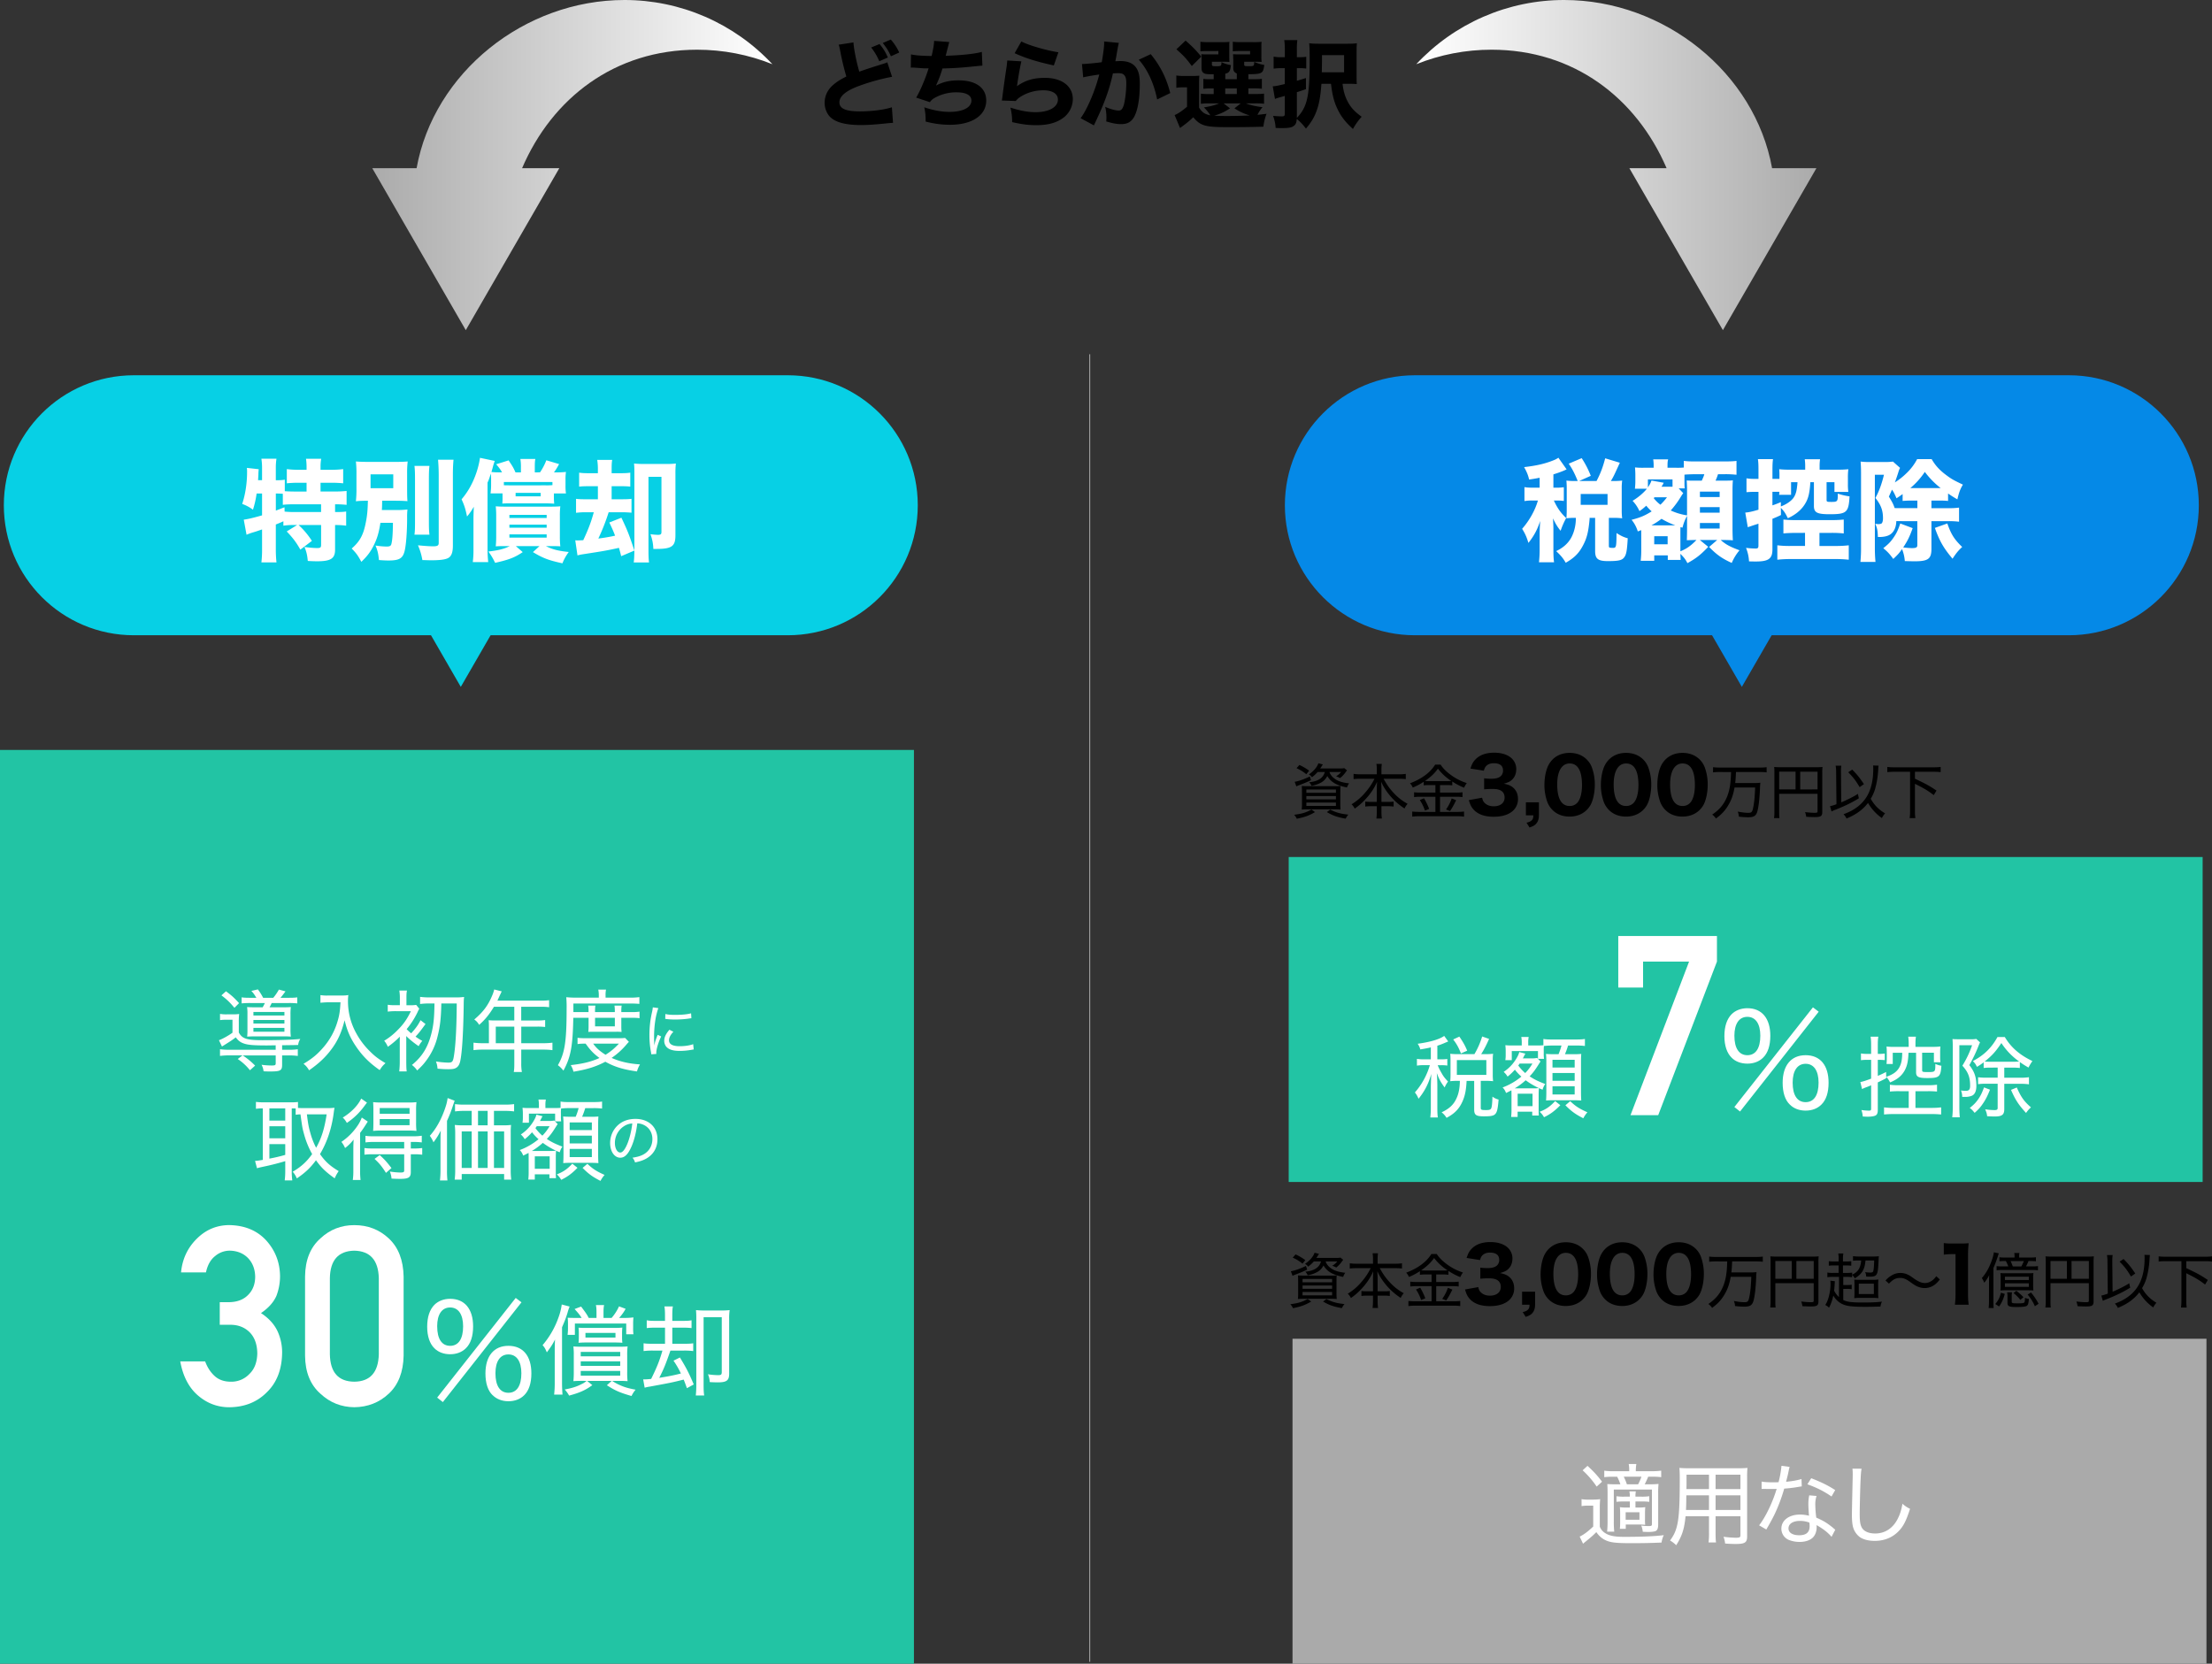 <svg xmlns="http://www.w3.org/2000/svg" xmlns:xlink="http://www.w3.org/1999/xlink" viewBox="0 0 3505.93 2637.42"><rect x="0" y="0" width="3505.93" height="2637.42" fill="#333333" stroke="none"/><defs><style>.cls-1,.cls-6{fill:none;}.cls-2{fill:#22c4a4;}.cls-3{fill:#aaa;}.cls-4{fill:#fff;}.cls-5{clip-path:url(#clip-path);}.cls-6{stroke:#ddd;stroke-miterlimit:10;}.cls-7{fill:#07d0e5;}.cls-8{fill:#0589e7;}.cls-9{clip-path:url(#clip-path-4);}.cls-10{fill:url(#名称未設定グラデーション_30);}.cls-11{clip-path:url(#clip-path-5);}.cls-12{fill:url(#名称未設定グラデーション_30-2);}</style><clipPath id="clip-path" transform="translate(1274.9 -5580.71)"><rect class="cls-1" x="-1274.9" y="5580.72" width="3511.3" height="2637.42"/></clipPath><clipPath id="clip-path-4" transform="translate(1274.9 -5580.71)"><path class="cls-1" d="M-285.12,5580.71c-158.86,0-302.22,115.22-329.5,266.68h-70.23l74.1,128.35,74.1,128.35,74.1-128.35,74.1-128.35h-59C-399.61,5736-300.36,5659.51-170,5659.51a320.14,320.14,0,0,1,119.32,23A320.3,320.3,0,0,0-285.12,5580.71Z"/></clipPath><linearGradient id="名称未設定グラデーション_30" x1="-4350.73" y1="-1754.53" x2="-4344.67" y2="-1754.53" gradientTransform="matrix(104.64, 0, 0, -104.64, 455846.53, -183330.21)" gradientUnits="userSpaceOnUse"><stop offset="0" stop-color="#aaa"/><stop offset="1" stop-color="#fff"/></linearGradient><clipPath id="clip-path-5" transform="translate(1274.9 -5580.71)"><path class="cls-1" d="M1204.27,5580.71A320.26,320.26,0,0,0,969.79,5682.5a320.14,320.14,0,0,1,119.32-23c130.39,0,229.64,76.5,277.5,187.88h-59l74.1,128.35,74.1,128.35,74.1-128.35,74.1-128.35h-70.23C1506.49,5695.93,1363.12,5580.71,1204.27,5580.71Z"/></clipPath><linearGradient id="名称未設定グラデーション_30-2" x1="-4437.86" y1="-1754.53" x2="-4431.8" y2="-1754.53" gradientTransform="translate(-461494.72 -183330.21) rotate(180) scale(104.64)" xlink:href="#名称未設定グラデーション_30"/></defs><g id="レイヤー_2" data-name="レイヤー 2"><g id="Layer_1" data-name="Layer 1"><rect class="cls-2" y="1188.86" width="1448.56" height="1448.56"/><rect class="cls-2" x="2042.53" y="1358.57" width="1448.56" height="515.18"/><rect class="cls-3" x="2048.59" y="2122.25" width="1448.56" height="515.18"/><path class="cls-4" d="M-926.58,7645H-913q20.24,0,31.39-11.56,11.16-11.16,11.16-29-.37-18-11.52-29.57-11.14-11.16-28.71-11.56a35.76,35.76,0,0,0-23.05,8.42q-10.95,8.43-14.73,26.05h-39.48q3-31.55,24.73-53.16,21.32-21.42,51-21.81,37.56.39,59.65,24.74,21.14,23.78,21.51,56.11a87.34,87.34,0,0,1-5.84,31.56q-6.83,15.19-24.35,27.07,17.91,11.7,25.91,28.06a80.55,80.55,0,0,1,7.59,34.28q-.37,39.94-24,62.93-23.19,23.58-59.59,24-28.11,0-49.79-18.67t-28.1-54.06h39.45q5.28,14.27,14.91,23.05,9.81,9.18,26.05,9.18a39.07,39.07,0,0,0,29.25-12.31q12.07-11.52,12.46-32.81-.39-21.68-12.45-33.59-11.9-11.52-30.2-11.53h-16.84Z" transform="translate(1274.9 -5580.71)"/><path class="cls-4" d="M-791.39,7604.34q.39-39.29,24.37-60.49,22.47-21,53.64-21,32.11,0,54.59,21,22.85,21.24,23.61,60.59v125.26q-.77,39.17-23.61,60.39-22.49,21-54.59,21.43-31.17-.39-53.64-21.4-24-21.19-24.37-60.29Zm116.89,2.54q-1.14-42.75-38.88-43.54-37.93.78-38.69,43.54v120.63q.77,43.15,38.69,43.54,37.74-.39,38.88-43.54Z" transform="translate(1274.9 -5580.71)"/><path class="cls-4" d="M-586.44,7718c-7.33-7.11-11.39-19.11-11.39-34,0-15.46,3.86-27.05,11.39-34.78,6.09-6.1,15-9.56,25-9.56,23,0,36.4,16.07,36.4,43.73,0,15.46-3.86,27.25-11.39,34.57-6.3,6.31-15.05,9.56-25,9.56S-580.35,7724.26-586.44,7718Zm128.93-79.72,9.15,6.92L-573,7803.36l-9-7.11Zm-124.46,45c0,19.93,7.32,30.91,20.54,30.91s20.54-11,20.54-30.91c0-18.91-7.53-29.9-20.54-29.9S-582,7664.27-582,7683.18Zm87.85,109.21c-7.52-7.12-11.38-19.12-11.38-34.58,0-27.45,13.42-43.72,36.4-43.72,23.18,0,36.4,16.06,36.4,43.72,0,15.46-3.86,27.25-11.39,34.58-6.3,6.3-15.05,9.55-25,9.55S-487.81,7798.69-494.12,7792.39Zm4.48-34.78c0,19.93,7.32,30.91,20.54,30.91s20.54-11,20.54-30.91c0-18.91-7.52-29.89-20.54-29.89S-489.64,7738.7-489.64,7757.61Z" transform="translate(1274.9 -5580.71)"/><path class="cls-4" d="M-395.67,7722.66c0-8,.16-12.83.47-18.47-3.91,7.68-6.57,11.74-13,20.35-2.34-5.64-3.59-7.83-6.73-11.43a138.13,138.13,0,0,0,25.2-43.81,94.64,94.64,0,0,0,5.16-20.65l12.52,3.28a73.1,73.1,0,0,0-3.29,9.7c-2.5,8.14-3.91,11.9-8.76,23.16v88.26c0,6.88.31,13,.78,18.47h-13.3a157.8,157.8,0,0,0,.94-18.63Zm43.35,47.1c-6.26,0-10.33.16-13.77.47.47-4.69.62-9.55.62-14.39v-26.45a110.5,110.5,0,0,0-.62-14.24c3.75.31,7.51.47,13.61.47h58.68c6.1,0,10-.16,13.61-.47a106.14,106.14,0,0,0-.62,14.24V7756a107.59,107.59,0,0,0,.62,14.24c-4.38-.31-7.19-.47-13.3-.47H-304.6a76.11,76.11,0,0,0,10.49,5.95c8.45,3.91,14.71,5.79,26.6,8a42.47,42.47,0,0,0-6.42,10c-18.15-5.17-25.82-8.46-39.12-17.06l7.67-6.89h-39l8.29,6.73c-10.8,8-20,12.05-36.77,16.59a50,50,0,0,0-7-9.7c11.73-2.19,19.24-4.54,27.22-8.77,2.51-1.09,3.92-2,7.51-4.85Zm22.84-107.65c0-5.95-.15-9.08-.93-12.52h13c-.78,3.28-.94,6.57-.94,12.52v7.82h12.84a75,75,0,0,0,11.73-18.31l10.48,3.91a74.72,74.72,0,0,1-10.32,14.4h6.41a115.24,115.24,0,0,0,16.28-.79,97.1,97.1,0,0,0-.47,10.18v6.41a75.22,75.22,0,0,0,.47,10.17h-11.43v-17.06h-81.37v18h-11.58a85.66,85.66,0,0,0,.63-10.64v-6.42a83.66,83.66,0,0,0-.47-10.16c3.91.31,6.1.31,14.55.31h7.52c-2.67-4.39-5-7.36-11.11-14.09l10.32-3.91c7.51,10,8.92,12,12.05,18h12.36Zm-28,31.45a63.9,63.9,0,0,0-.47-8.14,120.11,120.11,0,0,0,12.68.31H-301a106.45,106.45,0,0,0,12.52-.47,71.79,71.79,0,0,0-.47,8.14v7.82a67.71,67.71,0,0,0,.47,8.14c-3.13-.31-7.35-.47-12.83-.47h-43.82c-5.94,0-8.76.16-12.83.47a73.47,73.47,0,0,0,.47-8.14Zm3,37.24h62.59v-7h-62.59Zm0,15.18h62.59v-7.2h-62.59Zm0,15.49h62.59V7754h-62.59Zm7.51-60.4h47.57v-7.36H-347Z" transform="translate(1274.9 -5580.71)"/><path class="cls-4" d="M-235.61,7685.42a109.79,109.79,0,0,0-14.24.63v-12.37c3.76.78,7.2.94,14.24.94h14.71v-7.19c0-7.51-.16-11.43-.94-15.65h13.46c-.78,3.44-.94,7.35-.94,15.65v7.19h15.8c7.36,0,11-.16,14.71-.94v12.37a113.38,113.38,0,0,0-14.71-.63h-15.8v25.5h18.15c8.14,0,11.27-.15,15-.78v12.37a104.21,104.21,0,0,0-15-.79h-21.12c-7.36,21.12-10.18,28.33-17.69,43.19,15.5-2.5,23.48-4.07,34.27-6.88a137.79,137.79,0,0,0-11.73-20.35l10.17-5c9.86,16.11,14.24,24.41,21.91,42.71l-10.8,5.95c-2.66-7.36-3.6-10-5.16-13.61-18.94,4.69-18.94,4.69-53.68,11.11a57.18,57.18,0,0,0-8.14,1.72l-2.34-13.15a100,100,0,0,0,12.67-.78c9.23-18.93,13.15-28.48,17.84-44.91h-15a103.35,103.35,0,0,0-14.87.79v-12.37c3.76.63,7.05.78,14.87.78h19.09v-25.5Zm116.42,72.76c0,11-3.91,13.93-18.31,13.93-2.5,0-8.76-.16-12.51-.47a35.09,35.09,0,0,0-2.82-12.36,110.25,110.25,0,0,0,16.27,1.4c4.54,0,5.63-.93,5.63-5v-86.85h-28.79v106.09c0,8.46.16,13.15.94,18h-13.3a167.57,167.57,0,0,0,.79-17.84V7671a133.6,133.6,0,0,0-.48-13.45,126,126,0,0,0,14.25.62h25.19a114.61,114.61,0,0,0,13.92-.62,87.22,87.22,0,0,0-.78,14.08Z" transform="translate(1274.9 -5580.71)"/><path class="cls-4" d="M1290,7064.55h156.4v40.5l-93.11,243.53h-43.92l92.86-243.53h-72.91v41.18H1290Z" transform="translate(1274.9 -5580.71)"/><path class="cls-4" d="M1469.58,7257.32c-7.32-7.12-11.39-19.11-11.39-34,0-15.46,3.87-27,11.39-34.78,6.1-6.1,15.05-9.56,25-9.56,23,0,36.4,16.07,36.4,43.73,0,15.46-3.86,27.25-11.38,34.57-6.31,6.31-15,9.56-25,9.56S1475.68,7263.63,1469.58,7257.32Zm128.94-79.72,9.15,6.92L1483,7342.73l-9-7.11Zm-124.47,44.95c0,19.92,7.33,30.91,20.54,30.91s20.54-11,20.54-30.91c0-18.91-7.52-29.9-20.54-29.9S1474.05,7203.64,1474.05,7222.55Zm87.86,109.21c-7.53-7.13-11.39-19.12-11.39-34.58,0-27.45,13.42-43.72,36.4-43.72,23.19,0,36.41,16.06,36.41,43.72,0,15.46-3.87,27.25-11.4,34.58-6.3,6.3-15,9.55-25,9.55S1568.21,7338.06,1561.91,7331.76Zm4.47-34.78c0,19.93,7.32,30.91,20.54,30.91s20.55-11,20.55-30.91c0-18.91-7.53-29.89-20.55-29.89S1566.38,7278.07,1566.38,7297Z" transform="translate(1274.9 -5580.71)"/><path class="cls-4" d="M-851.63,7238c-20.62,0-30.23-.71-36.86-3.11-5.51-1.83-9.18-4.8-12.71-9.75-5.79,4.53-8.47,6.22-21.89,14.55l-4.8-10c4.8-1.55,14.4-6.78,21.46-11.86V7197.3H-916a64.29,64.29,0,0,0-10.17.56V7188a56.63,56.63,0,0,0,11,.71h8.75a75.18,75.18,0,0,0,10.59-.56,89.71,89.71,0,0,0-.56,12.85v16.52c5.51,9.89,12.43,12.15,37.85,12.15,26.55,0,48.58-.71,59.59-2a22.2,22.2,0,0,0-3.39,9.6c-4.52.14-4.8.14-25.42.43v7.2h9.6a105.4,105.4,0,0,0,15.26-.85v10.59a110.66,110.66,0,0,0-15.39-.84h-9.47v15c0,8.9-2.68,10.46-18.5,10.46-3.53,0-5.93,0-10.87-.29a27.6,27.6,0,0,0-3.25-10.31,121.46,121.46,0,0,0,16.1,1.13c5.37,0,6.36-.56,6.36-3.52v-12.43h-52.26A114,114,0,0,1-870.56,7270l-8.19,7.34a82.86,82.86,0,0,0-19.35-17.8l7.49-5.78H-910.8a113.54,113.54,0,0,0-15.4.84V7244a105.24,105.24,0,0,0,15.25.85h73v-7.06Zm-65.11-85.86c9.32,6.91,12.71,10,20.76,18.78l-7.34,7.48c-7.06-8.47-11.58-13-20.62-19.77Zm48.16,10.31c-3.81-6.08-4.38-7.06-7.91-10.88l10.31-2.4a86.53,86.53,0,0,1,8.33,13.28h16.1a84.1,84.1,0,0,0,8.9-13l10.45,2.83c-3.25,4.38-5.37,7.2-7.91,10.17h12.43c7.06,0,10.87-.15,14.12-.71v9.6a119.52,119.52,0,0,0-14.12-.56h-26.41c-1.27,2.82-2.12,4.37-3.39,6.78h20.2c7.06,0,10.59-.14,13.55-.43a88.14,88.14,0,0,0-.56,11.73v22.87a90.82,90.82,0,0,0,.56,12.29c-3-.28-6.49-.43-11.72-.43h-43.64c-5.5,0-9.6.15-13.84.43a100.26,100.26,0,0,0,.43-11.3v-24.15a75.55,75.55,0,0,0-.57-11.44c3.25.29,7.21.43,14.69.43h10c1.83-3.25,2.26-4.24,3.53-6.78h-22.46a129.72,129.72,0,0,0-14.4.56v-9.6c3.39.56,7.06.71,13.84.71Zm-4.66,28.1h49.14v-5.65h-49.14Zm0,12.71h49.14v-5.65h-49.14Zm0,13h49.14v-6.07h-49.14Z" transform="translate(1274.9 -5580.71)"/><path class="cls-4" d="M-755.43,7169.62c-3,0-6.77.28-11.58.7v-12.14a60.89,60.89,0,0,0,11.45.7h19.76c6.64,0,10.17-.13,13-.84a70.56,70.56,0,0,0-.57,9.32,104.6,104.6,0,0,0,13,51.12,120.2,120.2,0,0,0,21.6,28.67c7.91,7.91,13,11.86,24.86,18.92-4.38,4-5.65,5.51-9.18,11-16.67-11.58-28.11-23.16-38.56-39-8.33-12.57-13.27-24.15-17.08-40-4.67,18.65-10.45,31.78-20.06,44.91s-20.19,23.3-36.29,34.46a30.71,30.71,0,0,0-8.76-10.31c14.27-8.61,22-15.11,31.5-26.12a109.3,109.3,0,0,0,22.45-41.24c3-9.89,3.95-17.09,4.66-30.22Z" transform="translate(1274.9 -5580.71)"/><path class="cls-4" d="M-600.47,7204.07c-8.75,12-10,13.56-15.81,19.92a90.05,90.05,0,0,0,10.73,6.78,42.89,42.89,0,0,0-5.79,8.33,138,138,0,0,1-19.77-16c.14,2.54.14,3.53.14,5.37v34c0,8.05.14,13,.71,16.67h-11.87a137,137,0,0,0,.85-16.81v-30.22c0-.57,0-3.39.14-8.05a132.51,132.51,0,0,1-19.06,16.1,35,35,0,0,0-5.79-9.6,104.78,104.78,0,0,0,21.61-17.23c9.31-9.33,14.54-16.95,20.75-29.66h-23.44a102.18,102.18,0,0,0-13.27.71v-10.88c3.81.57,5.51.71,13.41.71h5.79V7162.7A69.39,69.39,0,0,0-642,7151h12.14c-.71,3.24-.85,5.79-.85,11.58v11.72h5a68.31,68.31,0,0,0,10.45-.56l4.94,6.07a43.65,43.65,0,0,0-2.82,5.5,126.35,126.35,0,0,1-17.23,26.83,58.09,58.09,0,0,0,7.2,6.64c7.48-8.33,10.73-12.85,14.83-20.76Zm7.63-32.62a117,117,0,0,0-16.24.85V7161a121,121,0,0,0,16.24.85H-553a100.15,100.15,0,0,0,13.69-.71c-.56,4.8-.56,4.8-.7,17.23-.71,42.93-2.69,72.45-5.51,84.87-1.41,6.08-4,9.47-8.19,11.16-2.54,1-5.37,1.27-10.59,1.27-5.51,0-8.62-.14-17.09-.84-.57-5.37-1-7.35-2.54-11.44a141.18,141.18,0,0,0,19.2,1.84c7.06,0,8-1.28,9.75-13.85,2.4-16.37,3.81-44.62,4-79.93h-24.43c-.42,22.88-2,36.58-5.79,51.55a103.9,103.9,0,0,1-18.64,39.68c-4,5.37-7.34,8.9-13.84,15a37.27,37.27,0,0,0-8.33-8.75c16.24-13.14,25.42-28.11,30.93-50.14,3.38-13.27,4.51-25,4.8-47.31Z" transform="translate(1274.9 -5580.71)"/><path class="cls-4" d="M-500,7206.33a77.18,77.18,0,0,0-.42-8.33c3,.28,6.07.43,10,.43h30.65v-21.75H-492c-7.48,12.28-13.84,20.2-23.44,28.67-2.69-4.24-4.24-5.93-7.77-8.47,14.12-12,21.61-22,28.11-37.29a60.19,60.19,0,0,0,3.53-10.31l11.86,3c-.71,1.55-1,2.12-1.84,3.95s-.85,1.69-3.11,6.64c-1.13,2.54-1.13,2.54-1.83,4.09h68.77a80.34,80.34,0,0,0,13.14-.7v11.16a83.46,83.46,0,0,0-13.14-.71h-31.07v21.75H-424a83.37,83.37,0,0,0,13.13-.71v11a105.31,105.31,0,0,0-12.85-.57h-25v26.27H-414a104.83,104.83,0,0,0,14.69-.85v11.86a110.9,110.9,0,0,0-14.69-.84h-34.74v21.74a70.16,70.16,0,0,0,1,13.7h-12.85c.71-3.81.85-7.06.85-13.83v-21.61h-50a110.79,110.79,0,0,0-14.69.84v-11.86a106.25,106.25,0,0,0,14.69.85H-500Zm40.25,28.11v-26.27h-29.37v26.27Z" transform="translate(1274.9 -5580.71)"/><path class="cls-4" d="M-366.24,7194.19c-.85,45.47-4.1,62.7-15.68,83.74a42,42,0,0,0-8.75-8.61c11-19.2,13.84-37.42,13.84-90a169.62,169.62,0,0,0-.57-17.79c4.66.42,9.32.7,15,.7h36.58v-3.81a43.49,43.49,0,0,0-.85-8.89h12.28a40.76,40.76,0,0,0-.7,8.89v3.81h37.56a107.34,107.34,0,0,0,16-.84v10.73a147.12,147.12,0,0,0-14.83-.56H-366.1v13.55h24v-1.83a47.16,47.16,0,0,0-.57-8.47h11.44a58,58,0,0,0-.57,8.32v2h31.36v-1.69a52.05,52.05,0,0,0-.57-8.61h11.44a51.59,51.59,0,0,0-.57,8.75v1.55H-274a75.87,75.87,0,0,0,12.72-.7v10.45c-3.11-.57-6.64-.71-12.86-.71h-16V7208a78.4,78.4,0,0,0,.43,8.61,69,69,0,0,0-9-.28h-33.75c-5.65,0-8.19,0-10,.28a83.42,83.42,0,0,0,.43-8.61v-13.84Zm88.12,38.13c-1.41,1.41-2.4,2.54-5.09,5.65a114.33,114.33,0,0,1-22.31,19.77c13.14,5.93,28.24,9.32,45,10.31a44.23,44.23,0,0,0-4.8,11.16c-21.61-3-35.87-7.35-50.13-15.4-15,7.91-29.1,12.29-50.56,15.82-.85-3.81-1.84-6.08-4.24-10.45,19.21-2.12,32.48-5.37,45.48-11.3-9.18-6.78-14.69-12.43-21.89-22.74-6.36,0-9.47.14-12.85.71v-10c3.38.56,7.2.7,14.54.7h50.7a92.48,92.48,0,0,0,10.17-.43Zm-56.63,2.82c4.94,6.93,10.45,11.87,19.63,17.66,8.61-5.51,13.41-9.47,21.18-17.66Zm3-27.39h31.36v-13.56h-31.36Z" transform="translate(1274.9 -5580.71)"/><path class="cls-4" d="M-237.85,7238c.92-5.15,2.39-9.57,5.34-16.85l5.53,2.58c-4.6,9.76-7.74,20.35-7.74,26a12.62,12.62,0,0,0,.1,1.75l-8,.56c-.18-1.48-.28-2-.55-3.87a139.23,139.23,0,0,1-2.4-26.26,158,158,0,0,1,4.06-36.47,57.83,57.83,0,0,0,1.29-7.83l8.75,1.2a111.38,111.38,0,0,0-4.61,18.33,170.73,170.73,0,0,0-2.12,28.18c0,1.85.1,6.27.19,8.75,0,2,.09,2.4.09,4Zm30.21-21.73c-4.79,5.25-6.9,9.49-6.9,13.53,0,6.27,5.7,9.4,16.85,9.4,8.29,0,16.21-1.2,21.46-3.22l.83,8.38c-1.2.18-1.38.18-3.31.55a105.3,105.3,0,0,1-19,1.75c-10.87,0-17.77-2.3-21.65-7.27a15,15,0,0,1-2.76-8.85c0-5.43,2.49-10.77,8.2-17.41Zm-12.71-28.1c4.24,1,8.48,1.38,15.57,1.38,10.78,0,19.62-.92,25.24-2.49l.46,7.83q-.42,0-6.36.83a158.48,158.48,0,0,1-19.62,1.2,110.88,110.88,0,0,1-12.34-.64,11,11,0,0,1-1.66-.19c-.55-.09-.73-.09-1.47-.18Z" transform="translate(1274.9 -5580.71)"/><path class="cls-4" d="M-858.39,7337.78a64.38,64.38,0,0,0-10.87.7v-11a92.76,92.76,0,0,0,11.44.7h43.92a83.86,83.86,0,0,0,11.3-.56v9.46c2.68.14,5.22.28,8.61.28h38.41a97.53,97.53,0,0,0,10.87-.56c-.28,1.41-.7,3.81-1.27,8.19-3.25,24.72-10.45,46.32-21.74,65.24,8.33,11.87,15.53,18.5,29.65,27a56.89,56.89,0,0,0-6.35,11.44c-14.27-10.17-21.47-17.09-29.66-28.67-8.61,11.72-16.52,19.34-30.36,28.81a36.69,36.69,0,0,0-6.5-10.59c13.7-8.19,21.89-15.68,30.79-28a137.47,137.47,0,0,1-12.43-30.08c-3-10.73-3.11-11.16-6.07-32.9a54.76,54.76,0,0,0-7.63.7v-10c-2.4-.14-4.09-.14-6.21-.14v99.28a98.7,98.7,0,0,0,.85,14.82h-12a117.34,117.34,0,0,0,.85-14.82v-15.68c-8.61,2.69-22.31,6.21-31.21,8.05-8.47,1.83-11.16,2.4-13.56,3.25l-3.1-11.72c3,0,5.5-.43,12.28-1.56Zm10.45,19.34h25.14v-19.34h-25.14Zm0,28.11h25.14v-19.07h-25.14Zm0,32.19a251.92,251.92,0,0,0,25.14-5.93v-17.08h-25.14Zm59.46-70.18c1.83,14.83,2.82,20.48,5.64,30.08a112.5,112.5,0,0,0,9,22.88c8.48-15.12,13.28-30.5,16.67-53Z" transform="translate(1274.9 -5580.71)"/><path class="cls-4" d="M-714.87,7403.3c0-5.79.14-10.17.43-16.1A68,68,0,0,1-728,7400.62a39.42,39.42,0,0,0-5.79-9.74,94.94,94.94,0,0,0,26.12-26.41,57.93,57.93,0,0,0,6.22-12.15l9.46,6.36c-5.65,8.9-7.34,11.58-12.15,17.93v58.89a119.79,119.79,0,0,0,.71,15.82h-12.29a107.32,107.32,0,0,0,.85-15.39Zm21.61-74.7c-7.06,9.46-7.63,10.17-11,14a106.17,106.17,0,0,1-20.91,18.22,29.86,29.86,0,0,0-6.49-8.48c13.41-8.19,24-19.06,29.23-30.08Zm10.73,62.42a90,90,0,0,0-13.13.71v-10.46a77,77,0,0,0,13.13.71h62.85a76.9,76.9,0,0,0,13.27-.85v10.6a88,88,0,0,0-13-.71h-4.38v10.31h4.8a86.59,86.59,0,0,0,13.28-.71v10.59a91.75,91.75,0,0,0-13.14-.7h-4.94v28c0,8.76-3.39,11-17,11-4.09,0-7.9-.14-13.55-.42A36,36,0,0,0-657,7437.9a125.93,125.93,0,0,0,16.24,1.55c5.37,0,6.5-.56,6.5-3.38v-25.56h-50a90.65,90.65,0,0,0-13,.7v-10.59a84.47,84.47,0,0,0,13.13.71h49.85V7391Zm12.29-18.08a105.83,105.83,0,0,0-13.28.57c.29-3.54.43-6.78.43-13.42v-19.21c0-6.49-.14-9.46-.43-13a113.26,113.26,0,0,0,13.84.57h41a107.35,107.35,0,0,0,13.84-.57,114.26,114.26,0,0,0-.57,13.42v18.78a112.86,112.86,0,0,0,.57,13.42,112.09,112.09,0,0,0-13.14-.57Zm7.06,67.08c-6.07-9.75-10.31-15-18.08-22.17l8.19-6.07c7.77,7.06,11.16,10.87,18.64,20.61Zm-9.89-93.77h47.31v-9h-47.31Zm0,18.22h47.31v-9.74h-47.31Z" transform="translate(1274.9 -5580.71)"/><path class="cls-4" d="M-576.71,7389.46c0-6.91,0-9.88.42-16.52a112,112,0,0,1-11.58,18.64,45.78,45.78,0,0,0-5.79-10.31c9.6-10.87,16.81-23.44,23-40.1,3.11-8.62,4.24-12.85,5.23-19.77l11.15,4.24c-1,2.53-1.27,3.52-2.68,7.62a211.34,211.34,0,0,1-9.46,24.29v77.95a132.39,132.39,0,0,0,.7,16.53h-11.86a145.81,145.81,0,0,0,.85-16.81Zm99.28-24.85a90.88,90.88,0,0,0,12.57-.57,94.7,94.7,0,0,0-.57,12.72v57.89a112.5,112.5,0,0,0,.85,16.1h-11.3v-8.89H-543.1v8.89h-11.16a118.88,118.88,0,0,0,.85-15.11v-58.46a115.44,115.44,0,0,0-.71-13.14,100,100,0,0,0,12.71.57h14.12v-22.88h-11.15a113.45,113.45,0,0,0-15.25.85V7331a104.09,104.09,0,0,0,15.25.84h62.84a110,110,0,0,0,15.54-.84v11.58a110.8,110.8,0,0,0-15.25-.85H-492v22.88Zm-65.67,9.6v58h15.81v-58Zm41.09-32.48h-15.25v22.88H-502Zm-15.25,90.52H-502v-58h-15.25Zm25.28,0h16.1v-58H-492Z" transform="translate(1274.9 -5580.71)"/><path class="cls-4" d="M-437,7416.29c0-3,0-3.81-.14-7.9-3.11,1.55-4.38,2.26-8.48,4.23-1.55-3.95-3-6.35-5.5-8.75a103.79,103.79,0,0,0,29.79-17.23,76.33,76.33,0,0,1-10.31-11,84.72,84.72,0,0,1-11.58,11,29.65,29.65,0,0,0-6.21-7.49,64.46,64.46,0,0,0,20.05-21c2.54-4.24,4-7.34,4.66-10.44l9.75,2.53c-.71,1.13-.71,1.13-2.4,4.24a17.78,17.78,0,0,1-1.7,3.25h13.84a36.66,36.66,0,0,0,8.76-.71l5.51,5.65a34.74,34.74,0,0,0-2.27,3.39c-6.21,9.89-8.75,13.42-15,20.19,7.62,4.95,12.85,7.63,24.71,12.15a28.12,28.12,0,0,0-4.24,9c-2.68-1.13-3.53-1.41-5.79-2.54-.28,3.11-.42,6.21-.42,12.14v18.64c0,8.62,0,8.62.28,12.71H-404.1v-6.07h-23.16v8.33h-10.31a104.92,104.92,0,0,0,.57-13Zm16.24-83.17a45.22,45.22,0,0,0-.71-9.33h11.72a44.18,44.18,0,0,0-.7,9.47v3.95h13.55a92.56,92.56,0,0,0,10.45-.28v-10c4.1.71,6.78.85,14.13.85h37.56c7.2,0,11.16-.28,14.12-.85v11.16a96.59,96.59,0,0,0-14.12-.71h-12.57a128.54,128.54,0,0,1-4.94,13.7h12.71a126.66,126.66,0,0,0,13.13-.42c-.28,3.67-.42,7.06-.42,12.71v47.31c0,5.93.14,9.18.42,13.84-4.23-.29-7.76-.42-12.14-.42h-31.92c-4.23,0-6.07,0-11.72.42.28-4,.43-8.76.43-12.85V7363.9a116.8,116.8,0,0,0-.57-13.27c3.39.28,5.65.42,12.15.42h7.76a104.54,104.54,0,0,0,4.66-13.7h-14.54a100.87,100.87,0,0,0-13.28.71,58.61,58.61,0,0,0-.28,7.63v4.23a59.15,59.15,0,0,0,.42,8.48h-9.6v-12.29h-41.52v14.4h-10.17a53,53,0,0,0,.57-8.33v-6.36a77.33,77.33,0,0,0-.57-9,94.11,94.11,0,0,0,11.58.42h14.41Zm17.37,72.16a76.88,76.88,0,0,0,9.74-.42,120.81,120.81,0,0,1-20.9-12.43,106.48,106.48,0,0,1-17.37,12.85h28.53Zm-23.87,28.24h23.58v-19.76h-23.58Zm3.11-67.5c-.85,1.27-1.13,1.7-2.12,3a69.87,69.87,0,0,0,11,12,76.33,76.33,0,0,0,11.44-15Zm64.53,65.95c-8.89,9.18-16.09,14.4-25.84,19.07a30.93,30.93,0,0,0-6.92-8.62c10.45-4.1,16.53-8.33,24.58-16.95ZM-372,7372.23h35.16V7360H-372Zm0,21.05h35.16V7381H-372Zm0,21.75h35.16v-13H-372Zm28.1,10.59c8.62,8.19,14.12,11.72,27.26,17.65a43.34,43.34,0,0,0-6.5,9.46c-12.57-6.36-19.35-11.44-28.39-20.61Z" transform="translate(1274.9 -5580.71)"/><path class="cls-4" d="M-255.44,7411c9.21-4.88,14.55-13.91,14.55-24.6,0-10-4.88-18.14-13.63-22.38a24.43,24.43,0,0,0-10.32-2.49c-1.56,13.55-4.88,27.09-9.21,36.85-5.25,12.07-10.77,17.59-17.69,17.59-9.3,0-16.11-9.85-16.11-23.3a38.36,38.36,0,0,1,9.85-25.79c7.46-8.2,17.78-12.44,30.31-12.44,20.91,0,34.82,12.9,34.82,32.34,0,14.27-7.28,25.69-20.18,31.86-4.42,2.12-8.29,3.32-15.38,4.79a18.17,18.17,0,0,0-4-7.46C-264.38,7414.68-260,7413.39-255.44,7411Zm-30.49-44.95a31.42,31.42,0,0,0-14.37,26.71c0,8.38,3.68,15,8.47,15,3.6,0,7.1-4.24,10.87-12.9s7-21.74,8.2-33.16A26.05,26.05,0,0,0-285.93,7366.05Z" transform="translate(1274.9 -5580.71)"/><path class="cls-4" d="M992.91,7241.08c-5.78,1.41-8.61,1.83-16.66,3.25a27,27,0,0,0-4.23-9c19.91-2.69,34.6-7.06,42.08-12.43l6.36,8.75c-1.28.57-1.84.86-3.67,1.56a123.79,123.79,0,0,1-13.56,5.23V7260h6.07a60.47,60.47,0,0,0,9.74-.56v10.45a61.34,61.34,0,0,0-9.74-.57h-5.51a84.36,84.36,0,0,0,6.21,12.57c2.69,4.94,5.09,8,10.17,13.42a40.48,40.48,0,0,0-5.36,9.32c-5.94-7.91-8.48-12.43-12.43-22.74.56,6.78.85,14.55.85,19.63v34c0,7.9.14,12.7.84,16.66h-12a128.49,128.49,0,0,0,.84-16.66v-31.22c0-4.38.43-15,.72-21.18-4.38,15.54-10.46,27.4-20.2,39.4a38.27,38.27,0,0,0-5.79-10,114,114,0,0,0,23.72-43.22h-8.75a63.15,63.15,0,0,0-11.73.71V7259.3a65.22,65.22,0,0,0,11.73.7h10.3Zm69.07,10.73a125.66,125.66,0,0,0,12.28-28l11,3.81c-4.94,11-7.76,16.53-12.56,24.15h7.34a95.58,95.58,0,0,0,11.58-.56,58.88,58.88,0,0,0-.56,9.46v23.72a78.52,78.52,0,0,0,.56,10.31,92.66,92.66,0,0,0-11.58-.56h-8v42.65c0,3.24,1,3.67,8.61,3.67,5,0,6.92-.71,7.91-2.68,1.13-2.55,1.7-8,2-18.65a26.66,26.66,0,0,0,9.74,4.67c-1.26,15.53-2.54,20.61-5.93,23.58-2.68,2.26-6.78,3-17.37,3-12.42,0-15.39-2.12-15.39-10.87v-45.33h-12c-.71,13.83-2.26,22.45-5.93,31.21-5.23,12.57-12.71,20.48-25.85,27.39A32.35,32.35,0,0,0,1010,7344c12.15-5.65,19.07-12.14,23.59-22.17,3.53-7.49,5.23-16.53,5.36-27.68h-4.37a85.23,85.23,0,0,0-10.88.56c.28-3.53.42-6.64.42-10.45v-23.16c0-3.25-.14-6.36-.42-9.88a89.1,89.1,0,0,0,11,.56Zm-21.33-1.13c-3.53-9-6.78-15.11-12.29-22.17l9.75-4.52c5.93,8.61,9.32,14.68,12.42,22.31Zm-6.5,34h46.75v-23.45h-46.75Z" transform="translate(1274.9 -5580.71)"/><path class="cls-4" d="M1120.76,7317.05c0-3,0-3.81-.14-7.9-3.1,1.55-4.37,2.26-8.47,4.23-1.56-3.95-3-6.35-5.51-8.75a103.84,103.84,0,0,0,29.8-17.23,75.34,75.34,0,0,1-10.31-11,84.77,84.77,0,0,1-11.58,11,29.86,29.86,0,0,0-6.21-7.49,64.57,64.57,0,0,0,20.05-21c2.54-4.24,4-7.34,4.66-10.45l9.74,2.54c-.7,1.13-.7,1.13-2.39,4.24a17.78,17.78,0,0,1-1.7,3.25h13.84a36.57,36.57,0,0,0,8.75-.71l5.51,5.65a36.2,36.2,0,0,0-2.26,3.39c-6.21,9.89-8.76,13.42-15,20.19,7.62,4.95,12.85,7.63,24.71,12.15a28.12,28.12,0,0,0-4.24,9c-2.68-1.13-3.53-1.41-5.79-2.54-.28,3.1-.43,6.21-.43,12.14v18.64c0,8.61,0,8.61.29,12.71h-10.45V7343h-23.16v8.33H1120.2a107.29,107.29,0,0,0,.56-13Zm16.24-83.18a45.94,45.94,0,0,0-.7-9.32H1148a44.08,44.08,0,0,0-.71,9.47V7238h13.56a92.56,92.56,0,0,0,10.45-.28v-10c4.1.71,6.78.85,14.12.85H1223c7.21,0,11.16-.28,14.13-.85v11.16a95.26,95.26,0,0,0-14.13-.71h-12.56a130.77,130.77,0,0,1-4.94,13.7h12.7a126.77,126.77,0,0,0,13.14-.42c-.29,3.67-.42,7.06-.42,12.71v47.31c0,5.93.13,9.18.42,13.83-4.24-.28-7.77-.42-12.15-.42h-31.91c-4.24,0-6.07,0-11.72.42.28-3.95.42-8.75.42-12.85v-47.73a117.11,117.11,0,0,0-.56-13.27c3.38.28,5.64.42,12.14.42h7.77a105.54,105.54,0,0,0,4.66-13.7h-14.55a100.81,100.81,0,0,0-13.27.71,56.6,56.6,0,0,0-.29,7.63v4.23a58.5,58.5,0,0,0,.43,8.47h-9.6v-12.28h-41.52v14.4H1111a53,53,0,0,0,.56-8.33v-6.35a77.31,77.31,0,0,0-.56-9.05,91.15,91.15,0,0,0,11.58.43H1137Zm17.38,72.17a76.88,76.88,0,0,0,9.74-.42,120.43,120.43,0,0,1-20.9-12.43,107.07,107.07,0,0,1-17.37,12.85h28.53Zm-23.87,28.24h23.58v-19.77h-23.58Zm3.1-67.5a34.44,34.44,0,0,1-2.11,3,69.87,69.87,0,0,0,11,12,76.72,76.72,0,0,0,11.44-15Zm64.54,65.95c-8.89,9.18-16.1,14.4-25.84,19.07a31,31,0,0,0-6.92-8.62c10.45-4.1,16.52-8.33,24.57-17ZM1185.73,7273h35.16v-12.28h-35.16Zm0,21h35.16v-12.28h-35.16Zm0,21.76h35.16v-13h-35.16Zm28.1,10.58c8.61,8.2,14.12,11.72,27.25,17.66a43.3,43.3,0,0,0-6.49,9.46c-12.57-6.36-19.35-11.44-28.39-20.62Z" transform="translate(1274.9 -5580.71)"/><path class="cls-4" d="M1690.75,7238.54c0-6.78-.14-10.31-.85-14.41h12.29c-.7,4-.85,7.48-.85,14.41v12.85h1.41a57.41,57.41,0,0,0,9.61-.57v10.45a94,94,0,0,0-9.46-.42h-1.56v25.42c5.65-2.4,7.35-3.25,13.14-6.22l.28,9.75c-5.37,3-7.2,3.81-13.42,6.78v43.36c0,5.22-1,7.76-3.67,9.17-2.4,1.13-6.49,1.84-12,1.84-2,0-2.54,0-8.19-.28a37.12,37.12,0,0,0-2.12-10.31,94.36,94.36,0,0,0,11.86,1c2.83,0,3.53-.56,3.53-3v-37.14c-2.82,1.13-4.1,1.69-5.93,2.4a70.1,70.1,0,0,0-8.47,3.53l-2.69-11.16c3.54-.56,9-2.25,17.09-5.36v-29.8h-6.64a71.31,71.31,0,0,0-9.46.57v-10.74a49,49,0,0,0,9.61.71h6.49Zm45,72a138.85,138.85,0,0,0-15.25.56v-10.87c4.23.7,8,.85,15.11.85h44.77a100,100,0,0,0,14.82-.85v10.87a137.07,137.07,0,0,0-14.68-.56h-19.49V7337h25a112,112,0,0,0,15.68-.85v11.3c-4.8-.42-9.46-.71-15.53-.71H1726.9c-6.35,0-10.87.29-15.67.71v-11.3a105.59,105.59,0,0,0,15.54.85h23.58v-26.41Zm14.55-76.4a78.66,78.66,0,0,0-.71-10h12.15a75.63,75.63,0,0,0-.71,10.17v5.93h25.85a107.55,107.55,0,0,0,13.69-.57c-.28,3.68-.42,5.8-.42,9.75v7.06a72.46,72.46,0,0,0,.42,8.19h-10.31v-15.11h-18.64v27.54c0,2.82.85,3.11,8.47,3.11,12.43,0,12.43,0,12.43-13a35.06,35.06,0,0,0,9.6,3c-1.26,17.65-3.24,19.49-22.45,19.49-14,0-17.65-2-17.65-9.18v-30.93h-12c-.56,13.27-2,20.19-5.79,27.54-4.65,8.75-11.72,14.68-23.44,19.49a36.87,36.87,0,0,0-6.07-8.9c11.3-3.81,17.51-8.47,21.32-16.1,2.83-5.65,3.81-11.3,4-22h-15v17.8h-9.89a81.94,81.94,0,0,0,.43-8.62v-9.6a90.92,90.92,0,0,0-.43-9.47,106.51,106.51,0,0,0,13.56.57h21.61Z" transform="translate(1274.9 -5580.71)"/><path class="cls-4" d="M1820.15,7239.39c0-4.24-.14-8.62-.42-11.59,2,.29,2,.29,9.74.43h18.64a48.77,48.77,0,0,0,9.32-.57l5.93,5.51-.56,1.13c-.7,1.69-.85,1.84-1.56,3.67a227.16,227.16,0,0,1-14.82,31.21c8.33,10.73,11.15,19.21,11.15,33,0,8.19-2.54,13.56-7.06,15.53a27.58,27.58,0,0,1-11,1.84h-4.38a25.61,25.61,0,0,0-2-10.17,62.89,62.89,0,0,0,7.91.56c4.8,0,6.64-2.25,6.64-7.91,0-13.55-3.11-21.88-12.29-31.91a156,156,0,0,0,15.4-32.48h-20.2v98.57c0,5.65.28,11.3.71,15.68h-12a126.14,126.14,0,0,0,.85-15.82Zm59,68.77c-4.38,11-7.2,16.24-12,23.16-3.52,5.08-6.06,7.9-12.28,13.56-3.81-4.52-4.09-4.94-7.77-7.77,6.64-5.37,9.32-8.19,13-13.27,4.09-5.8,6.21-10.17,9.6-19.35Zm1.27-35a89,89,0,0,0-11.29.57v-9a91.82,91.82,0,0,1-10.6,7.2c-2.54-4.94-3-5.5-6.49-9.18,17.65-9.31,29.65-21,39-38.13h11.58c9.89,16.53,23.45,28.39,43.78,38.13a71.08,71.08,0,0,0-6.21,10.31,135.29,135.29,0,0,1-13.7-8.75v9.46a84.66,84.66,0,0,0-11-.57h-13.69v16h25.56a90.54,90.54,0,0,0,13.55-.84v11.29a90.54,90.54,0,0,0-13.55-.84h-25.56v40.1c0,8.9-3.53,11.72-15,11.72-3,0-7.91-.14-12.15-.42-.56-4.66-1.13-6.21-3.11-11a98.48,98.48,0,0,0,14.83,1.28c3.68,0,4.94-.85,4.94-3.25V7298.7H1872a83,83,0,0,0-11.73.7v-11a87.63,87.63,0,0,0,11.73.7h19.34v-16Zm35-9.32a89.61,89.61,0,0,0,9.89-.42,108.55,108.55,0,0,1-28.1-29.23c-9.18,13.84-15,20.05-26.55,29.37,2.82.14,5.22.28,9.74.28Zm6.22,40.82c6.77,15.25,11.3,21.74,22.45,31.49a44.74,44.74,0,0,0-7.76,8.89c-11.87-13-16.81-20.47-23.87-36.57Z" transform="translate(1274.9 -5580.71)"/><path d="M809.38,6868.11c-9.83,5.63-15.75,7.82-28.92,10.5a22.49,22.49,0,0,0-4.21-6.3c12.42-1.53,19-3.53,27.49-8.31Zm-6.4-50.59c-7.16,3.34-10.21,4.68-18.89,7.92a33.85,33.85,0,0,0-4.3,1.91l-2.67-7.25c6.39-1.15,15-4.1,24-8.5Zm-7.44-9.45a60.5,60.5,0,0,0-15.47-9.54l4.49-5.16a82.68,82.68,0,0,1,15.46,9.07Zm44.38,18.9c5.25,0,7.25-.09,9.83-.28-.2,2.76-.29,5.82-.29,10.49v16.9a80.44,80.44,0,0,0,.38,10,96.61,96.61,0,0,0-10.5-.39H798.78a96.85,96.85,0,0,0-10.5.39,74.59,74.59,0,0,0,.39-9.74V6836.8c0-4.39-.1-7.35-.29-10.11,2.19.19,5.34.28,9.83.28Zm-44.29,10.59h46.86v-5.25H795.63Zm0,10.31h46.86v-5.25H795.63Zm0,10.41h46.86v-5.35H795.63Zm17.85-53.74a58.26,58.26,0,0,1-9,8.3,14.51,14.51,0,0,0-4.87-4.48c7.64-5.25,12.89-11.36,15.08-17.66l7.06,1.82c-1.81,2.86-2.67,4.2-4.2,6.39h30.83a35,35,0,0,0,7.35-.47l4.29,3.43a8.61,8.61,0,0,1-1,1.43,10.79,10.79,0,0,0-1.34,1.81,43.44,43.44,0,0,1-8.68,9.07,31.89,31.89,0,0,0-6.31-2.86,25.27,25.27,0,0,0,7.93-6.78H832.28c1.34,4.68,5.25,9.07,10.6,12.22,5,3,11.92,4.87,20.42,5.72a28.7,28.7,0,0,0-3.34,6.59c-16.7-3.43-25.2-8.4-31.12-18.13-3,5.25-5.53,8-10.4,10.59a45.59,45.59,0,0,1-14.7,4.87,16.43,16.43,0,0,0-3.72-5.63c14.13-1.34,22.43-6.78,24.82-16.23Zm20,59.56c9.16,4.68,15.75,6.58,28.64,8a32.24,32.24,0,0,0-4.21,6.4c-13.07-2.29-20.13-4.77-29.78-10.4Z" transform="translate(1274.9 -5580.71)"/><path d="M881.14,6815.23a97,97,0,0,0-10.69.57v-8.3a73.45,73.45,0,0,0,10.69.67H907.3v-7.73a53.58,53.58,0,0,0-.67-8.78h8.59a62.38,62.38,0,0,0-.58,8.68v7.83h27.59a68.28,68.28,0,0,0,11-.67v8.3a106.4,106.4,0,0,0-11-.57H918c5.24,9.45,9.73,15.84,15.93,22.43a85.22,85.22,0,0,0,22.15,17.28,31.63,31.63,0,0,0-4.87,7.44,105.31,105.31,0,0,1-19.37-16.23,102.6,102.6,0,0,1-11.36-14.5,73.1,73.1,0,0,1-6.3-11.74c.28,5.25.47,9.26.47,12.12v19.85h10.12a55,55,0,0,0,9.16-.48v7.93a64.11,64.11,0,0,0-9.54-.58h-9.74v8.4a75.49,75.49,0,0,0,.67,11.17h-8.68a94.44,94.44,0,0,0,.67-11.26v-8.31h-8.79a62.46,62.46,0,0,0-9.54.58v-7.93a54.3,54.3,0,0,0,9.26.48h9.07V6832c0-3.34.09-7,.38-11.84A94.91,94.91,0,0,1,890,6846.92a97.23,97.23,0,0,1-17.75,15.65,23.44,23.44,0,0,0-5-6.87,86.76,86.76,0,0,0,21.86-18.8,99.06,99.06,0,0,0,14.51-21.67Z" transform="translate(1274.9 -5580.71)"/><path d="M990.71,6825.25a61.19,61.19,0,0,0-9.06.48V6820a94.37,94.37,0,0,1-17.38,9.17,22.59,22.59,0,0,0-4.38-6.78c18.42-6.87,32.35-17.18,39.89-29.59h8.59c3.91,6,8.88,11,16.42,16.51a86.23,86.23,0,0,0,25.09,12.79,33.24,33.24,0,0,0-4.19,7.35,103.16,103.16,0,0,1-18.81-9.83v6.11a56.64,56.64,0,0,0-9-.48h-10.41v11.93h26a61,61,0,0,0,9.64-.57v7.73a68.66,68.66,0,0,0-9.73-.57h-25.87v24h27.39a82,82,0,0,0,10.69-.57v8.11a73.81,73.81,0,0,0-10.78-.67H974.68a87.52,87.52,0,0,0-11.26.67v-8.11a93.46,93.46,0,0,0,11.16.57h25.58v-24H975.92a70.74,70.74,0,0,0-9.55.57v-7.73a63.77,63.77,0,0,0,9.65.57h24.14v-11.93Zm-8.59,20.9a110.63,110.63,0,0,1,8.11,16.9l-6.67,2.67a67.84,67.84,0,0,0-8.12-16.7ZM1018,6819c3.43,0,5.25-.09,7.35-.28a83.33,83.33,0,0,1-21.19-19.47c-5.63,7.73-10.88,12.69-20.52,19.56,2.29.1,3.82.19,6.87.19Zm15.08,30.26c-5.44,10.59-5.63,11-9.73,17.18l-6.4-2.48a64.34,64.34,0,0,0,9-17.56Z" transform="translate(1274.9 -5580.71)"/><path d="M1074.17,6845.27c1,4.42,1.91,6.33,4.41,8.6,3.47,3.34,8.36,5,14.09,5,10.49,0,17.17-5.37,17.17-13.84,0-8.95-6.08-13.6-18-13.6a129.82,129.82,0,0,0-14.44.59V6814.5a90.34,90.34,0,0,0,11.33.71c5.85,0,10.39-.95,13.13-2.74a11.48,11.48,0,0,0,5.49-10.26c0-7.76-5-11.58-14.92-11.58-5.48,0-9.9,1.91-12.52,5.25-1.43,1.79-2,3.22-3,6.57l-21.24-3.35c2.38-7.27,4.3-10.85,8.35-14.91,6.8-6.8,16.58-10.26,29.35-10.26,12.17,0,22.07,3.34,28.28,9.55a23.23,23.23,0,0,1,6.67,16.22c0,6.2-1.78,11.57-5.24,15.51-3.23,3.82-6.33,5.49-14.44,7.87,8.23,1.56,12.76,3.82,16.82,8.24,3.82,4.41,5.61,9.54,5.61,16.46a25,25,0,0,1-7.28,17.54c-6.8,6.68-17.54,10.14-31.38,10.14-14.55,0-25.53-4.06-32.33-12.05-3.33-3.94-4.89-7.4-6.92-14.32Z" transform="translate(1274.9 -5580.71)"/><path d="M1164.24,6873.19c0,5.73-1.31,9.67-4.18,13.13-2.5,2.86-5.12,4.29-10.73,6.2l-4.77-7.64c4-.83,6.08-1.79,8.11-3.57s2.62-3.7,2.74-8.12H1143.6v-20.64h20.64Z" transform="translate(1274.9 -5580.71)"/><path d="M1185.84,6864.84a36,36,0,0,1-8.23-12.64,78.79,78.79,0,0,1-4.66-27.33c0-12.64,2.86-25.64,7.4-33,6.8-11.46,18.37-17.66,32.57-17.66,10.74,0,20.16,3.58,27,10.38a34.53,34.53,0,0,1,8.23,12.65,78.89,78.89,0,0,1,4.66,27.44c0,12.52-2.87,25.77-7.28,33-6.8,11.22-18.5,17.54-32.69,17.54C1202,6875.22,1192.64,6871.64,1185.84,6864.84Zm7.39-40.8c0,22.67,6.69,34.36,19.69,34.36a15.91,15.91,0,0,0,11.81-4.77c5-5.13,7.76-15.39,7.76-28.52,0-22.54-6.69-34.12-19.57-34.12C1200.51,6791,1193.23,6803.16,1193.23,6824Z" transform="translate(1274.9 -5580.71)"/><path d="M1275.31,6864.84a36.32,36.32,0,0,1-8.23-12.64,78.79,78.79,0,0,1-4.65-27.33c0-12.64,2.86-25.64,7.39-33,6.8-11.46,18.38-17.66,32.57-17.66,10.74,0,20.16,3.58,27,10.38a34.66,34.66,0,0,1,8.23,12.65,78.88,78.88,0,0,1,4.65,27.44c0,12.52-2.86,25.77-7.27,33-6.8,11.22-18.5,17.54-32.69,17.54C1291.42,6875.22,1282.11,6871.64,1275.31,6864.84Zm7.4-40.8c0,22.67,6.68,34.36,19.68,34.36a15.88,15.88,0,0,0,11.81-4.77c5-5.13,7.76-15.39,7.76-28.52,0-22.54-6.68-34.12-19.57-34.12C1290,6791,1282.71,6803.16,1282.71,6824Z" transform="translate(1274.9 -5580.71)"/><path d="M1364.78,6864.84a36.32,36.32,0,0,1-8.23-12.64,78.79,78.79,0,0,1-4.65-27.33c0-12.64,2.86-25.64,7.39-33,6.8-11.46,18.38-17.66,32.57-17.66,10.74,0,20.16,3.58,27,10.38a34.56,34.56,0,0,1,8.24,12.65,78.88,78.88,0,0,1,4.65,27.44c0,12.52-2.86,25.77-7.27,33-6.8,11.22-18.5,17.54-32.69,17.54C1380.89,6875.22,1371.58,6871.64,1364.78,6864.84Zm7.4-40.8c0,22.67,6.68,34.36,19.68,34.36a15.88,15.88,0,0,0,11.81-4.77c5-5.13,7.76-15.39,7.76-28.52,0-22.54-6.68-34.12-19.57-34.12C1379.46,6791,1372.18,6803.16,1372.18,6824Z" transform="translate(1274.9 -5580.71)"/><path d="M1451.09,6804.54a90.88,90.88,0,0,0-10.89.57v-8.2a88.07,88.07,0,0,0,10.79.57h63.37a89.12,89.12,0,0,0,10.79-.57v8.2a89.12,89.12,0,0,0-10.79-.57h-37.79c-.57,11.74-.57,11.74-1.24,17.47h28.44a84.06,84.06,0,0,0,11.46-.48,65.44,65.44,0,0,0-.58,8.4c-.67,17.47-2.48,32.16-4.67,38.46-2.2,6-5.73,7.93-14.32,7.93a139.08,139.08,0,0,1-14.51-1,25.13,25.13,0,0,0-1.82-8c7.93,1.43,12.22,1.91,16.8,1.91,5,0,6.21-1.24,7.54-7.54,1.72-7.64,2.77-18.52,3.25-32.64h-32.64c-2.2,12.69-5.64,21.75-11.64,30.92-4.58,7.06-9.65,12.21-17.85,18.32a21.69,21.69,0,0,0-5.92-6.2c12-8.31,18.8-16.51,23.77-28.92,4-10.31,5.72-21,6.1-38.56Z" transform="translate(1274.9 -5580.71)"/><path d="M1545,6867.25c0,6.11.1,8.2.48,10.4h-8.59a73.42,73.42,0,0,0,.57-10.69v-61.75a73.64,73.64,0,0,0-.38-8.69,81.62,81.62,0,0,0,9.36.39h58a71.62,71.62,0,0,0,9.26-.39,79.09,79.09,0,0,0-.38,9.26V6868c0,6.49-2.39,8-12,8-3.72,0-9.06-.19-13.45-.48a30.62,30.62,0,0,0-1.82-7.44,133.45,133.45,0,0,0,14.89,1.14c4.1,0,4.87-.38,4.87-2.29v-27.87H1545Zm26-63.28h-26v28.16h26Zm34.84,28.16V6804h-27.49v28.16Z" transform="translate(1274.9 -5580.71)"/><path d="M1635.29,6804.92a59,59,0,0,0-.76-10.4h9a63,63,0,0,0-.56,9.16V6805l.47,47.63c9.55-4,20.8-9.65,26.34-13.46l1.53,7.06c-11.65,7.06-21.09,11.74-37.41,18.23a54.72,54.72,0,0,0-5.92,2.58l-2.39-8.31a71.79,71.79,0,0,0,10.21-3.15Zm67.29-10.49c-.29,1.71-.29,1.81-.86,10.49a137.78,137.78,0,0,1-4.78,26.92,68.85,68.85,0,0,1-6.78,15.08c5.25,9.73,12.61,17.18,22.72,23.19a28.93,28.93,0,0,0-5.05,7.45,75.23,75.23,0,0,1-22-24c-8.31,10.78-18.81,18.42-34.08,24.72a21,21,0,0,0-4.77-6.78c8.31-3.15,13.46-5.72,19.09-9.54,19.09-12.89,28.06-32.83,28.06-62.52a28.65,28.65,0,0,0-.29-5.25Zm-41.81,6.3c8.3,8.49,11,11.83,18.61,23l-6.87,4.77c-6.21-10.5-9.35-14.6-18-23.58Z" transform="translate(1274.9 -5580.71)"/><path d="M1728.05,6804.16a103.54,103.54,0,0,0-11.64.57v-8.21a96.52,96.52,0,0,0,11.64.58h61.28a98.73,98.73,0,0,0,11.64-.58v8.21a103.54,103.54,0,0,0-11.64-.57h-29.11v11c18.42,8.78,22.14,10.78,34.16,18.8l-4.39,7.25c-9.35-7.25-15.55-10.88-29.77-17.94v42.66a76.38,76.38,0,0,0,.66,11.74h-9.07a75.74,75.74,0,0,0,.67-11.74v-61.75Z" transform="translate(1274.9 -5580.71)"/><path d="M803.33,7644c-9.83,5.62-15.75,7.82-28.92,10.5a22.67,22.67,0,0,0-4.2-6.3c12.41-1.53,19-3.54,27.48-8.31Zm-6.4-50.59c-7.16,3.34-10.21,4.68-18.89,7.92a36,36,0,0,0-4.3,1.91l-2.67-7.25c6.39-1.14,15-4.1,23.95-8.5Zm-7.44-9.45a60.5,60.5,0,0,0-15.47-9.54l4.49-5.16a82.79,82.79,0,0,1,15.47,9.07Zm44.38,18.9c5.25,0,7.25-.09,9.83-.28-.2,2.76-.29,5.81-.29,10.5v16.89a80.54,80.54,0,0,0,.38,10,96.61,96.61,0,0,0-10.5-.39H792.73a96.85,96.85,0,0,0-10.5.39,74.69,74.69,0,0,0,.39-9.74v-17.56c0-4.39-.1-7.35-.29-10.11,2.19.19,5.34.28,9.83.28Zm-44.29,10.59h46.86v-5.25H789.58Zm0,10.32h46.86v-5.25H789.58Zm0,10.39h46.86v-5.34H789.58Zm17.85-53.73a58.79,58.79,0,0,1-9,8.31,14.54,14.54,0,0,0-4.87-4.49c7.64-5.25,12.89-11.36,15.08-17.65l7.06,1.81c-1.81,2.86-2.67,4.19-4.2,6.39h30.83a35,35,0,0,0,7.35-.47l4.29,3.43a8.61,8.61,0,0,1-1,1.43,10.66,10.66,0,0,0-1.34,1.82,43.64,43.64,0,0,1-8.68,9.06,31.63,31.63,0,0,0-6.31-2.86,25.27,25.27,0,0,0,7.93-6.78H826.23c1.34,4.68,5.25,9.07,10.6,12.22,5,3,11.92,4.87,20.42,5.72a28.7,28.7,0,0,0-3.34,6.59c-16.7-3.44-25.2-8.4-31.12-18.13-2.95,5.25-5.53,8-10.39,10.59a45.74,45.74,0,0,1-14.71,4.87,16.39,16.39,0,0,0-3.71-5.63c14.12-1.34,22.42-6.78,24.81-16.23Zm20,59.56c9.16,4.67,15.75,6.58,28.64,8a32.24,32.24,0,0,0-4.21,6.4c-13.07-2.29-20.13-4.78-29.77-10.4Z" transform="translate(1274.9 -5580.71)"/><path d="M875.09,7591.07a94.6,94.6,0,0,0-10.69.58v-8.31a73.45,73.45,0,0,0,10.69.67h26.16v-7.73a53.58,53.58,0,0,0-.67-8.78h8.59a62.38,62.38,0,0,0-.58,8.68V7584h27.59a68.28,68.28,0,0,0,11-.67v8.31a103.69,103.69,0,0,0-11-.58H911.94c5.24,9.45,9.73,15.85,15.93,22.43A85.22,85.22,0,0,0,950,7630.78a31.63,31.63,0,0,0-4.87,7.44A105.64,105.64,0,0,1,925.78,7622a102,102,0,0,1-11.36-14.5,73.1,73.1,0,0,1-6.3-11.74c.29,5.25.47,9.26.47,12.12v19.85h10.12a53.92,53.92,0,0,0,9.16-.48v7.92a65.68,65.68,0,0,0-9.54-.57h-9.74v8.4a75.49,75.49,0,0,0,.67,11.17h-8.68a94.44,94.44,0,0,0,.67-11.26v-8.31h-8.78a64,64,0,0,0-9.55.57v-7.92a53.26,53.26,0,0,0,9.26.48h9.07v-19.85c0-3.34.09-7,.38-11.84A94.91,94.91,0,0,1,884,7622.76a96.85,96.85,0,0,1-17.75,15.65,23.28,23.28,0,0,0-5-6.87,86.9,86.9,0,0,0,21.85-18.8,99.06,99.06,0,0,0,14.51-21.67Z" transform="translate(1274.9 -5580.71)"/><path d="M984.66,7601.09a61.19,61.19,0,0,0-9.06.48v-5.73a94.37,94.37,0,0,1-17.38,9.17,22.59,22.59,0,0,0-4.38-6.78c18.42-6.87,32.35-17.18,39.89-29.59h8.59c3.91,6,8.88,11,16.42,16.51a86.23,86.23,0,0,0,25.09,12.79,33.24,33.24,0,0,0-4.19,7.35,103.16,103.16,0,0,1-18.81-9.83v6.11a56.64,56.64,0,0,0-9-.48h-10.41V7613h26a60.8,60.8,0,0,0,9.64-.58v7.73a68.66,68.66,0,0,0-9.73-.57h-25.87v24.05h27.39a82,82,0,0,0,10.69-.57v8.11a73.81,73.81,0,0,0-10.78-.67H968.63a87.52,87.52,0,0,0-11.26.67v-8.11a93.58,93.58,0,0,0,11.16.57h25.58v-24.05H969.87a70.48,70.48,0,0,0-9.54.57v-7.73a63.3,63.3,0,0,0,9.64.58h24.14v-11.94Zm-8.58,20.9a111.57,111.57,0,0,1,8.1,16.9l-6.67,2.67a67.84,67.84,0,0,0-8.12-16.7ZM1012,7594.8a73.13,73.13,0,0,0,7.35-.29A83.33,83.33,0,0,1,998.12,7575c-5.63,7.73-10.88,12.69-20.52,19.56,2.29.1,3.82.2,6.87.2Zm15.08,30.25c-5.44,10.59-5.63,11-9.73,17.18l-6.4-2.49a64.13,64.13,0,0,0,9-17.55Z" transform="translate(1274.9 -5580.71)"/><path d="M1068.11,7621.08c1,4.41,1.91,6.32,4.41,8.58,3.47,3.34,8.36,5,14.08,5,10.5,0,17.18-5.38,17.18-13.85,0-8.94-6.08-13.59-18-13.59a129.82,129.82,0,0,0-14.44.59v-17.54a88.49,88.49,0,0,0,11.33.72c5.85,0,10.38-1,13.13-2.74a11.48,11.48,0,0,0,5.49-10.27c0-7.75-5-11.57-14.92-11.57-5.48,0-9.9,1.91-12.52,5.25-1.43,1.79-2,3.22-3,6.57l-21.23-3.35c2.38-7.27,4.29-10.85,8.35-14.91,6.8-6.8,16.58-10.26,29.35-10.26,12.17,0,22.07,3.34,28.28,9.55a23.23,23.23,0,0,1,6.67,16.22c0,6.2-1.79,11.57-5.24,15.51-3.23,3.82-6.33,5.49-14.44,7.88,8.23,1.55,12.76,3.81,16.82,8.22,3.82,4.42,5.61,9.55,5.61,16.47a25,25,0,0,1-7.28,17.54c-6.8,6.68-17.54,10.14-31.38,10.14-14.55,0-25.53-4.06-32.33-12.05-3.34-3.94-4.89-7.4-6.92-14.32Z" transform="translate(1274.9 -5580.71)"/><path d="M1158.18,7649c0,5.73-1.31,9.66-4.18,13.12-2.5,2.87-5.12,4.3-10.73,6.21l-4.77-7.64c4-.84,6.08-1.79,8.11-3.58s2.62-3.7,2.74-8.11h-11.81v-20.64h20.64Z" transform="translate(1274.9 -5580.71)"/><path d="M1179.78,7640.64a36,36,0,0,1-8.23-12.65,78.46,78.46,0,0,1-4.66-27.32c0-12.65,2.86-25.65,7.4-33,6.8-11.45,18.37-17.66,32.57-17.66,10.74,0,20.16,3.58,27,10.38a34.53,34.53,0,0,1,8.23,12.65,78.88,78.88,0,0,1,4.65,27.44c0,12.52-2.86,25.76-7.27,33-6.8,11.22-18.5,17.54-32.69,17.54C1195.88,7651,1186.57,7647.44,1179.78,7640.64Zm7.39-40.8c0,22.67,6.68,34.36,19.69,34.36a15.91,15.91,0,0,0,11.81-4.77c5-5.13,7.76-15.4,7.76-28.52,0-22.55-6.69-34.12-19.57-34.12C1194.45,7566.79,1187.17,7579,1187.17,7599.84Z" transform="translate(1274.9 -5580.71)"/><path d="M1269.25,7640.64A36.27,36.27,0,0,1,1261,7628a78.69,78.69,0,0,1-4.65-27.32c0-12.65,2.86-25.65,7.39-33,6.8-11.45,18.37-17.66,32.57-17.66,10.74,0,20.16,3.58,27,10.38a34.56,34.56,0,0,1,8.24,12.65,78.88,78.88,0,0,1,4.65,27.44c0,12.52-2.87,25.76-7.27,33-6.81,11.22-18.5,17.54-32.69,17.54C1285.36,7651,1276.05,7647.44,1269.25,7640.64Zm7.4-40.8c0,22.67,6.68,34.36,19.68,34.36a15.91,15.91,0,0,0,11.81-4.77c5-5.13,7.76-15.4,7.76-28.52,0-22.55-6.68-34.12-19.57-34.12C1283.93,7566.79,1276.65,7579,1276.65,7599.84Z" transform="translate(1274.9 -5580.71)"/><path d="M1358.72,7640.64a36.27,36.27,0,0,1-8.23-12.65,78.69,78.69,0,0,1-4.65-27.32c0-12.65,2.86-25.65,7.39-33,6.8-11.45,18.37-17.66,32.57-17.66,10.74,0,20.16,3.58,27,10.38A34.56,34.56,0,0,1,1421,7573a78.88,78.88,0,0,1,4.65,27.44c0,12.52-2.87,25.76-7.27,33-6.81,11.22-18.5,17.54-32.69,17.54C1374.83,7651,1365.52,7647.44,1358.72,7640.64Zm7.4-40.8c0,22.67,6.68,34.36,19.68,34.36a15.91,15.91,0,0,0,11.81-4.77c5-5.13,7.76-15.4,7.76-28.52,0-22.55-6.68-34.12-19.57-34.12C1373.4,7566.79,1366.12,7579,1366.12,7599.84Z" transform="translate(1274.9 -5580.71)"/><path d="M1445,7580.34a90.88,90.88,0,0,0-10.89.57v-8.2a88.27,88.27,0,0,0,10.79.56h63.37a89,89,0,0,0,10.78-.56v8.2a88.83,88.83,0,0,0-10.78-.57h-37.79c-.58,11.74-.58,11.74-1.24,17.47h28.44a83.8,83.8,0,0,0,11.45-.48,66,66,0,0,0-.57,8.4c-.67,17.46-2.48,32.16-4.68,38.46-2.19,6-5.72,7.92-14.31,7.92a136.37,136.37,0,0,1-14.51-1,25.13,25.13,0,0,0-1.82-8c7.93,1.43,12.22,1.9,16.8,1.9,5,0,6.21-1.23,7.54-7.54,1.72-7.63,2.77-18.51,3.25-32.64h-32.64c-2.2,12.7-5.64,21.76-11.64,30.93-4.59,7.06-9.65,12.21-17.86,18.32a21.65,21.65,0,0,0-5.91-6.2c12-8.31,18.8-16.52,23.77-28.92,4-10.31,5.72-21,6.1-38.56Z" transform="translate(1274.9 -5580.71)"/><path d="M1538.94,7643.05c0,6.1.1,8.21.48,10.4h-8.59a73.42,73.42,0,0,0,.57-10.69V7581a73.64,73.64,0,0,0-.38-8.69,81.54,81.54,0,0,0,9.35.39h58a71.72,71.72,0,0,0,9.26-.39,79.09,79.09,0,0,0-.38,9.26v62.23c0,6.49-2.39,8-12,8-3.72,0-9.06-.19-13.45-.47a30.8,30.8,0,0,0-1.82-7.45,131.51,131.51,0,0,0,14.89,1.15c4.1,0,4.87-.38,4.87-2.29v-27.87h-60.8Zm26-63.28h-26v28.15h26Zm34.84,28.15v-28.15h-27.49v28.15Z" transform="translate(1274.9 -5580.71)"/><path d="M1639.91,7604.87h-9.07a55.88,55.88,0,0,0-9.44.57V7598a47.48,47.48,0,0,0,9.44.57h8.4v-11.84h-7.06a55.29,55.29,0,0,0-8.49.48V7580a46.89,46.89,0,0,0,8.49.48h7.06v-3.54a45.46,45.46,0,0,0-.57-9.16h8.11a43,43,0,0,0-.66,9.16v3.54h4.67a44.46,44.46,0,0,0,8.5-.48v7.25a53.24,53.24,0,0,0-8.5-.48h-4.67v11.84h5.82a61.83,61.83,0,0,0,8.78-.48v3.34c4.77-2.48,6.68-4,8.88-6.58,3.14-3.91,4.77-8.69,5.34-16h-4.58a46.41,46.41,0,0,0-8.3.48v-7.35a63.8,63.8,0,0,0,9.73.58h22a64.69,64.69,0,0,0,9.26-.48,44.19,44.19,0,0,0-.39,5.06c-.67,14.69-1.24,19.65-2.67,22.61-1.72,3.73-4.39,4.77-11.84,4.77-1.62,0-2.85,0-5.25-.18a16,16,0,0,0-1.62-7,62,62,0,0,0,7.73.67c3.15,0,4.49-.58,5.06-2,.77-2.19,1.34-8.68,1.53-17.18h-13.74c-1.34,14.51-5.54,21.48-17,28.35a18.31,18.31,0,0,0-4.2-5.44v3.72a43.89,43.89,0,0,0-9-.57h-5.06v12.89h5.72a44.16,44.16,0,0,0,7.64-.48v7.16a34.69,34.69,0,0,0-7.73-.58h-5.63v17.66c6.2,3,13.07,3.91,31,3.91,13.36,0,20.81-.28,30.35-1.34a22,22,0,0,0-2.39,7.73c-13.17.39-15.65.48-23.38.48-22.43,0-31-1.14-38.37-5a33,33,0,0,1-13-12.88,70.68,70.68,0,0,1-6.78,19.28,21.2,21.2,0,0,0-5.91-4.3,46.32,46.32,0,0,0,6-15.18,74,74,0,0,0,2.29-19,31,31,0,0,0-.29-4.4l7.17.86c-.11.95-.11,1.43-.2,2.77-.38,6.77-.47,8.11-1,12.21a34.8,34.8,0,0,0,7.63,10.12Zm24.44,12.5a76.66,76.66,0,0,0-.29-8.2,76.36,76.36,0,0,0,9.16.38H1692a74.47,74.47,0,0,0,10.31-.48,70.94,70.94,0,0,0-.38,9.35v10.69a70.55,70.55,0,0,0,.38,9.54,77,77,0,0,0-10-.47h-18.13a73.85,73.85,0,0,0-10.21.47,72.26,72.26,0,0,0,.38-9.16Zm6.87,14.7h23.86v-16.42h-23.86Z" transform="translate(1274.9 -5580.71)"/><path d="M1713.6,7610.59a36.54,36.54,0,0,1,9.54-7.92,25.58,25.58,0,0,1,14-4,26.16,26.16,0,0,1,12,2.76c2.57,1.24,3,1.53,8.87,5.64,7.73,5.44,12.79,7.54,18,7.54a17.46,17.46,0,0,0,7.45-1.63c4.1-1.91,6.77-4.2,10.59-9.16l5.63,5.25c-4.58,5.54-7.26,7.92-11.17,10.21a26.73,26.73,0,0,1-21.85,1.81c-3.82-1.23-6.68-2.86-13.18-7.54-7.73-5.53-11.25-7-17-7-6.49,0-11.07,2.38-17.47,9.06Z" transform="translate(1274.9 -5580.71)"/><path d="M1805.89,7551.28a77.74,77.74,0,0,0,13,.72h13a132.53,132.53,0,0,0,13.48-.48,164.18,164.18,0,0,0-1,19.33v61.44a118.43,118.43,0,0,0,1,16.7h-21.83a134.32,134.32,0,0,0,1-16.7v-63.47h-5.25a105.48,105.48,0,0,0-13.36.83Z" transform="translate(1274.9 -5580.71)"/><path d="M1877.61,7615.65c0-4.48.09-10.21.29-13.46a66.6,66.6,0,0,1-7.83,12,39,39,0,0,0-3.82-7.44c6.87-7.83,11.93-16.9,15.94-28.63a65.38,65.38,0,0,0,3.15-12.22l7.83,1.72a36.47,36.47,0,0,0-1.72,5.06,187.35,187.35,0,0,1-6.87,18.23v51.53c0,5.54.09,8.5.38,11.84H1877a94.42,94.42,0,0,0,.58-11.65Zm25,16.23c-2.29,8.4-4.49,13.36-9,19.94l-6-3.91c5-6.2,7-10.21,8.88-17.94Zm39.51-57.65a68,68,0,0,0,9.83-.48v6.4a94.75,94.75,0,0,0-9.83-.38h-1.91a76.14,76.14,0,0,1-4,8.49h9.16a61.87,61.87,0,0,0,9.83-.47v6.67a67.07,67.07,0,0,0-9.83-.47H1899a63.74,63.74,0,0,0-9.35.47v-6.67a57.15,57.15,0,0,0,9.35.47h9.16a62.66,62.66,0,0,0-3.82-8.49h-.57a86.44,86.44,0,0,0-9.64.38v-6.4a64.4,64.4,0,0,0,9.64.48h14.32V7573a26.4,26.4,0,0,0-.48-6h8.21a26.35,26.35,0,0,0-.48,6v1.24Zm-37,51.92a80.58,80.58,0,0,0-9.45.38,83.57,83.57,0,0,0,.38-9.54v-9.92a60.28,60.28,0,0,0-.38-8.21c2.38.19,4.29.28,9.07.28h34.07c4.77,0,6.3-.09,9.16-.28a57,57,0,0,0-.38,8.21V7617a76.65,76.65,0,0,0,.38,9.45c-2.48-.19-4.77-.29-9.54-.29Zm-2.29-16.32h37.89v-5.24h-37.89Zm0,10.88h37.89v-5.63h-37.89Zm11.26,8.59a32.82,32.82,0,0,0-.48,6.87v8.12c0,2.28,1.24,2.57,10.12,2.57,5.82,0,8.87-.38,9.73-1.33s1-2.87,1.15-7.45a20.75,20.75,0,0,0,6.2,1.72c-.48,6.49-1.24,9.35-3,10.79s-7,2.09-16.52,2.09c-11.64,0-14.4-1.23-14.4-6.3v-10a39.27,39.27,0,0,0-.58-7.06Zm14.79-41a74.5,74.5,0,0,0,3.92-8.49h-21c1,2,2.38,5.34,3.53,8.49Zm-8,38.66a81.19,81.19,0,0,1,11.35,10.21l-5,4.2a57.06,57.06,0,0,0-10.79-10.78Zm23.28,2.67a97.13,97.13,0,0,1,12,17.85l-5.83,3.91a75.81,75.81,0,0,0-11.54-18.52Z" transform="translate(1274.9 -5580.71)"/><path d="M1975.06,7643.05c0,6.1.09,8.21.47,10.4h-8.59a71.71,71.71,0,0,0,.58-10.69V7581a73.37,73.37,0,0,0-.39-8.69,81.62,81.62,0,0,0,9.36.39h58a71.54,71.54,0,0,0,9.25-.39,79.09,79.09,0,0,0-.38,9.26v62.23c0,6.49-2.39,8-12,8-3.71,0-9.06-.19-13.45-.47a30.35,30.35,0,0,0-1.82-7.45,131.68,131.68,0,0,0,14.89,1.15c4.11,0,4.87-.38,4.87-2.29v-27.87h-60.79Zm26-63.28h-26v28.15h26Zm34.83,28.15v-28.15h-27.49v28.15Z" transform="translate(1274.9 -5580.71)"/><path d="M2065.34,7580.72a58.06,58.06,0,0,0-.76-10.4h9a62.91,62.91,0,0,0-.57,9.16v1.34l.47,47.62c9.55-4,20.81-9.64,26.35-13.45l1.52,7.06c-11.64,7.06-21.09,11.74-37.41,18.23a51,51,0,0,0-5.92,2.58l-2.38-8.31a72.6,72.6,0,0,0,10.21-3.15Zm67.29-10.5c-.29,1.72-.29,1.82-.86,10.5a137,137,0,0,1-4.78,26.92,69.47,69.47,0,0,1-6.77,15.08c5.25,9.73,12.6,17.18,22.71,23.19a29.57,29.57,0,0,0-5,7.44,75.09,75.09,0,0,1-22.05-24c-8.3,10.78-18.8,18.42-34.07,24.71a21.33,21.33,0,0,0-4.77-6.77c8.3-3.15,13.46-5.73,19.08-9.54,19.09-12.89,28.07-32.84,28.07-62.52a28.65,28.65,0,0,0-.29-5.25Zm-41.81,6.3c8.31,8.5,11,11.84,18.61,23l-6.87,4.78c-6.2-10.5-9.35-14.61-18-23.58Z" transform="translate(1274.9 -5580.71)"/><path d="M2158.11,7580a103.54,103.54,0,0,0-11.64.57v-8.21a96.4,96.4,0,0,0,11.64.58h61.28a98.73,98.73,0,0,0,11.64-.58v8.21a103.54,103.54,0,0,0-11.64-.57h-29.12v11c18.43,8.77,22.15,10.78,34.17,18.8l-4.38,7.25c-9.36-7.25-15.56-10.88-29.79-17.94v42.66a76.24,76.24,0,0,0,.67,11.74h-9.06a77.33,77.33,0,0,0,.66-11.74V7580Z" transform="translate(1274.9 -5580.71)"/><path class="cls-4" d="M1231.79,7957.26a58.41,58.41,0,0,0,11,.71h7.77a77.82,77.82,0,0,0,10.73-.71,143.91,143.91,0,0,0-.57,15.11v28.53c2,4.38,3.53,6.36,6.5,8.76,7.06,5.36,15.53,7.34,31.91,7.34,28.67,0,48.44-.85,63-2.69a38.53,38.53,0,0,0-3.53,11.73c-15.11.7-29.38,1-47.59,1-24.86,0-33.33-1-41.38-4.8-5.65-2.69-10.17-6.64-14.41-12.72a151.26,151.26,0,0,1-12.85,11.59c-1.83,1.55-4.52,3.67-8.19,6.77l-5.37-11.3c6.22-2.82,13.56-8.32,21.47-15.95v-33.05h-8.47a51.76,51.76,0,0,0-10,.71Zm9.46-52.81c9.89,9.18,15,14.54,23,25.13l-8.47,7.77a145.13,145.13,0,0,0-22.31-25.84Zm102.1,8.47a96.58,96.58,0,0,0,14.69-.85v10.31a101.61,101.61,0,0,0-14.12-.7h-6.5c-1.69,4.24-2.82,6.63-5.5,12h7.2a135.88,135.88,0,0,0,14.69-.57,140.88,140.88,0,0,0-.57,15.26v49.42c0,5.93-1.55,9.18-4.52,10.17-2.26.85-6.21,1.28-11.44,1.28-1.69,0-5.36-.15-8.47-.29a34,34,0,0,0-2.4-9.88,74.4,74.4,0,0,0,11.44.84c4.66,0,5.5-.42,5.5-3.25V7942h-60.43v50.56a140.4,140.4,0,0,0,.7,16.24h-11.3a156.65,156.65,0,0,0,.71-16.24V7948c0-7.35-.14-10.32-.42-14.7,4.23.29,7.34.43,15.53.43h5.22a84.86,84.86,0,0,0-5.08-12h-5.79a99.63,99.63,0,0,0-14.69.7v-10.31a97.58,97.58,0,0,0,14.83.85h24.71c0-5.93-.14-7.77-.84-11.44h12.14a66.61,66.61,0,0,0-.84,11.44Zm-44.33,48a103.8,103.8,0,0,0-11.87.56v-8.9a70.65,70.65,0,0,0,11.87.71h9.31a38.48,38.48,0,0,0-.7-8.33h10.17a45.56,45.56,0,0,0-.57,8.33H1327a74.22,74.22,0,0,0,12.14-.71v8.9a107.24,107.24,0,0,0-12.14-.56h-9.75v9.6h4.8a72.28,72.28,0,0,0,10.73-.56c-.28,3.1-.42,5.93-.42,10.16v8.9a64.19,64.19,0,0,0,.28,8.9,88.85,88.85,0,0,0-9.46-.43h-21.32v6.78h-9.32c.28-3.1.42-6.07.42-9.89v-14.54c0-4.1-.14-6.5-.42-9.88a62.55,62.55,0,0,0,10.45.56h5.36v-9.6Zm22.45-27.26a75,75,0,0,0,5.22-12h-28a87,87,0,0,1,4.94,12Zm-19.77,56.21h21.88V7978H1301.7Z" transform="translate(1274.9 -5580.71)"/><path class="cls-4" d="M1444.22,8010.08c0,7.63.14,12.15.71,15.82h-11.86a111.15,111.15,0,0,0,.71-15.68v-25.84h-37.14c-2,20.19-5.52,31.21-14.83,45.9a45.67,45.67,0,0,0-9.75-7.49c13-17.51,15.39-32.62,15.39-98.29,0-7.49-.14-11.72-.56-16.8a151.21,151.21,0,0,0,15.68.56h76.82a145.23,145.23,0,0,0,15.39-.56,131.22,131.22,0,0,0-.56,14.4v94.2c0,9.74-3.39,12-18.36,12-4.52,0-11-.28-16.53-.71a41.49,41.49,0,0,0-2.54-10.73,163.36,163.36,0,0,0,19.21,1.55c6.49,0,7.62-.7,7.62-4.1v-29.93h-39.4Zm-46.31-58.89c-.14,4-.14,7.2-.14,9.18-.15,7.63-.15,7.63-.43,14h36.44v-23.16Zm35.87-32.76h-35.59v16.24l-.15,6.63h35.74Zm49.84,22.87v-22.87h-39.4v22.87Zm-39.4,33.05h39.4v-23.16h-39.4Z" transform="translate(1274.9 -5580.71)"/><path class="cls-4" d="M1561.62,7906.14c-.85,2.55-.85,3-2.12,9-1,4.8-1.84,7.91-3.53,14.55,9.47-.85,18.36-2.41,24.43-4.38l.42,11.72a41.24,41.24,0,0,0-4.8.71,219,219,0,0,1-23,2.82,266.18,266.18,0,0,1-15.54,41.24c-3.39,6.77-4.66,9.18-10,18.64-1.27,2.11-2.12,3.67-2.83,4.94l-11.44-6.64c10-12.71,21.33-36,27.82-57.76-3.67.14-4.24.14-10.17.14-3.38,0-4.51,0-8.75-.14h-4.94v-11.58c4.94.85,9.18,1.13,17.09,1.13,3.81,0,7.48,0,9.74-.14a154,154,0,0,0,4.66-26ZM1628,8017c-5.22-6.5-14-13.28-23.86-18.64a19.66,19.66,0,0,1,.28,3.67c0,5.36-1.83,11-4.66,14.54-4.23,5.37-12.43,8.48-22.31,8.48a45.9,45.9,0,0,1-15.4-2.54,19.32,19.32,0,0,1-13.55-18.5c0-13.14,12.14-22.32,29.51-22.32a55.07,55.07,0,0,1,14.27,1.84c-.57-6.92-1-14.54-1-19.21a60.13,60.13,0,0,1,1.41-13.13l11.58,1a41.1,41.1,0,0,0-2,13.56,176.82,176.82,0,0,0,1.55,20.75c10.46,4.67,15.54,7.49,24,14.13a38.91,38.91,0,0,1,4,3.39c1.27,1,1.27,1,2.11,1.69Zm-50-25.28c-11.16,0-18.22,4.66-18.22,11.86,0,6.78,6.36,10.88,17,10.88,11.16,0,16.52-4.66,16.52-14.4a40.39,40.39,0,0,0-.42-5.66A40.4,40.4,0,0,0,1578,7991.72Zm50-38.69c-11.86-8.19-23-13.84-38.26-19.35l6.06-9.61c16.39,6.36,26.41,11.3,38,18.79Z" transform="translate(1274.9 -5580.71)"/><path class="cls-4" d="M1675.62,7909c-.7,3.68-1.13,7.49-1.55,17.52-.57,10.31-1.41,44.48-1.41,53.94,0,12.85,1,18.22,3.95,22.88,3.67,5.37,10.87,8.33,20.62,8.33,15.82,0,28.81-8.75,36.29-24.57,3.39-6.92,5.08-12.71,6.92-22.6a44.54,44.54,0,0,0,12,8.05c-5.51,17.23-9.61,25.85-16,33.19-10.16,11.72-23.72,17.65-40.1,17.65-9.74,0-18.22-2.25-23.58-6.07a29.62,29.62,0,0,1-10.45-15.11c-1.27-4.23-2-11.15-2-18.64,0-8.61.14-13,1.13-57.34.14-4.09.14-7.34.14-9.45a72.16,72.16,0,0,0-.43-7.91Z" transform="translate(1274.9 -5580.71)"/><g class="cls-5"><line class="cls-6" x1="1727.36" y1="2634.39" x2="1727.36" y2="561.56"/><path class="cls-7" d="M-26.35,6587.75H-1062.76c-113.82,0-206.07-92.26-206.07-206.07s92.25-206.08,206.07-206.08H-26.35c113.82,0,206.08,92.26,206.08,206.08S87.47,6587.75-26.35,6587.75" transform="translate(1274.9 -5580.71)"/></g><path class="cls-4" d="M-808.51,6413a102.84,102.84,0,0,0-17.23,1.06v-7c-6.68,3-6.68,3-12,5.1V6451a189.81,189.81,0,0,0,1.05,21.28h-23.91a170.72,170.72,0,0,0,1.06-21.28V6420c-6.16,2.11-9.67,3.34-13.89,4.57a84.44,84.44,0,0,0-10.72,3.87l-4.4-23.91c7.21-1.05,14.24-2.63,29-6.85v-34.64h-8.62a149.13,149.13,0,0,1-5.8,25.67,64,64,0,0,0-17.05-9.14c4.92-14.77,7.73-32.71,7.73-50.46a42.74,42.74,0,0,0-.35-6.68l18.81,2.11a72.27,72.27,0,0,0-.52,8.61c-.18,2.29-.18,3.87-.53,8.79h6.33v-19.51a93.94,93.94,0,0,0-1.06-14.59h23.91a90.5,90.5,0,0,0-1.05,14.59V6342c7.38,0,10.55-.17,14.24-.88v18.29c5.8.35,10.55.53,17.4.53H-789V6346h-12.48a180.14,180.14,0,0,0-18.82.87v-22.5a138.67,138.67,0,0,0,18.82,1.06H-789v-4.75a91,91,0,0,0-.88-12.66h24.08a65.88,65.88,0,0,0-1.05,12.66v4.75h16.7a144.42,144.42,0,0,0,19.17-1.06v22.5a185.15,185.15,0,0,0-19.17-.87h-16.7v13.89h20.75a192.17,192.17,0,0,0,20.56-.88v22a175.8,175.8,0,0,0-18.28-.88v12.31c9.32,0,13.18-.18,17.58-.88v22.51a116.32,116.32,0,0,0-17.58-1.06v39c0,14.06-6.68,18.46-28.48,18.46-3.34,0-9.5-.18-14.77-.53-.88-9.67-2.28-15.12-5.27-22.15a172.15,172.15,0,0,0,19.51,1.76c5.8,0,6.86-.88,6.86-5.1V6413h-35.69a124,124,0,0,1,21.1,25.14L-798.84,6452c-6.68-11.78-11.78-18.46-21.62-28.83l16.52-10.2Zm-29.18-22.86c7-2.63,7.73-3,13.71-5.27l.18,6.86a157.06,157.06,0,0,0,18.28.7H-766v-12.31h-39.91c-10,0-15.47.18-20.74.88v-17.58c-3.35-.17-6.51-.35-9.15-.35h-1.93Z" transform="translate(1274.9 -5580.71)"/><path class="cls-4" d="M-671.95,6409.47c-2.45,15.83-5.27,25.14-10.37,35.34-5.27,10.73-10.37,17.41-19.87,26.55-5.44-10.2-8.08-13.72-15.29-21.1,13-11.25,18.64-21.8,22.33-41.14,2.28-11.25,3-19.69,3.34-34.63-10,.17-13.19.17-19,.88a175.92,175.92,0,0,0,.88-20.75v-22.15a168.13,168.13,0,0,0-.88-20.22c6.33.53,12.48.7,23,.7h36.4c11.6,0,17-.17,22.67-.7a155.9,155.9,0,0,0-.88,19.52v24.08c0,12,.18,15.3.53,19.34-6.15-.53-12.83-.7-23.2-.7h-16.88c-.18,8.79-.18,10.55-.53,14.76h23.73a150.4,150.4,0,0,0,16.88-.87,108,108,0,0,0-.53,13c0,23-1.75,45.53-4.39,54.32-3,10.55-8.79,13.54-25.32,13.54-3.51,0-7.91-.18-14.94-.7-1-10.2-2.28-15.48-5.45-23a127.61,127.61,0,0,0,17.58,1.59c4.92,0,6.86-1.06,7.56-4.05,1.58-6,2.29-16.52,2.46-33.58Zm-15.64-54.85h36v-22h-36Zm93.35-35.34c-.7,5.81-.88,11.61-.88,22V6407c0,11.25.18,15.65.88,21.28H-618c.7-5.28.88-9,.88-20.75v-66.28c0-10.2-.18-16.35-.88-22Zm38.15-9.84c-.7,7.73-1,14.41-1,24.79v111.46c0,11.78-2.81,18.11-9.14,20.39-4.75,1.94-13.19,2.82-25.15,2.82-3.86,0-6.85-.18-14.06-.35a97.83,97.83,0,0,0-7-23.39c11.07,1.06,18.46,1.58,24.26,1.58,6.68,0,8.62-1.23,8.62-5.27V6334.23c0-8.27-.36-16.88-1.06-24.79Z" transform="translate(1274.9 -5580.71)"/><path class="cls-4" d="M-496.53,6341.44a89.28,89.28,0,0,0-.35-10c-3.52,10.54-3.52,10.54-5.28,14.24V6451a198.1,198.1,0,0,0,1.06,20.75h-24.44a148.86,148.86,0,0,0,1.06-20.39v-48c0-3.51.17-10,.52-19.34a91.51,91.51,0,0,1-10.72,15.47c-2.46-11.95-4-17.05-8.62-27.25,10.55-12.48,18.11-26.19,23.74-43.07a135.84,135.84,0,0,0,5.45-22.68l23.38,4.92a95,95,0,0,0-3,9.5c-.7,2.81-1.58,5.62-2.28,8.08a127.21,127.21,0,0,0,14.06.53h2.81c-2.46-4.39-4.39-7-9.31-12.83l19.69-6.16c6.68,10,7.38,11.25,10.9,19h8.61v-8.26a74,74,0,0,0-.88-13h23.74c-.7,3.16-.88,6.5-.88,13v8.26H-419a90.8,90.8,0,0,0,10-19.16l20.22,6a102,102,0,0,1-8.09,13.18h2.29a143.61,143.61,0,0,0,16.7-.7,79.65,79.65,0,0,0-.7,12.3v9.32a79.25,79.25,0,0,0,.7,12.48H-397V6369a94.34,94.34,0,0,0,.52,10.19c-4.39-.35-8.26-.52-13.71-.52h-55.2c-7.21,0-9.14,0-13.36.35a86.17,86.17,0,0,0,.35-10v-6.16h-19a97,97,0,0,0,.88-12.65Zm22.15,105c-7.74,0-9.84,0-14.77.35a152.07,152.07,0,0,0,.71-15.64v-32.17a141.42,141.42,0,0,0-.71-15.65c4.75.35,8.62.53,14.42.53h73.14c6.15,0,10.72-.18,14.77-.53a127,127,0,0,0-.71,15.29v32.53a141.23,141.23,0,0,0,.71,15.64c-4.58-.35-7-.35-14.6-.35h-8.26c10.37,5.28,19.51,7.56,36.22,9.32a75.91,75.91,0,0,0-10,17.93c-21.8-4.74-30.76-8.08-46.76-17.75l10.37-9.5h-37.44l10.9,9.5c-12.66,8.61-22,12.13-43.78,17-3.52-7.38-5.27-10.2-10.55-17.93,15.47-1.76,25-4.05,33.75-8.62Zm75.07-101.61h-77v5.09c3.51.18,5.27.18,10.9.18H-410a91.31,91.31,0,0,0,10.72-.35Zm-68.21,57h59.07v-4.92h-59.07Zm0,15.47h59.07v-4.92h-59.07Zm0,15.65h59.07v-5.1h-59.07Zm9.84-65.4h39.74V6362h-39.74Z" transform="translate(1274.9 -5580.71)"/><path class="cls-4" d="M-290.35,6462.39c-1.58-6.5-2.28-8.79-3.51-13.18-18.46,4-23,4.92-57.49,10.19a70.1,70.1,0,0,0-8.27,1.76l-3.51-23.91c3,.18,3,.18,3.51.18,1.76,0,5.63-.18,9.15-.35,8.08-17.23,12.48-28.84,16.7-44.31H-344.5a118.75,118.75,0,0,0-17.4.88V6371.5c4.39.53,7.56.7,17.76.7h16.87v-20.74h-12.48c-9.49,0-13,.17-17.23.7V6330c4.57.7,8.44.88,17.58.88h12.13v-5.63a94.56,94.56,0,0,0-1.05-15.47h23.73c-.7,3.87-.88,7.56-.88,15.3v5.8h11.61c9.49,0,13.18-.18,17.93-.88v22.15c-4.75-.53-7.91-.7-17.93-.7h-11.61v20.74h13.37c10.72,0,13.53-.17,18.1-.7v22a153.62,153.62,0,0,0-18.1-.7h-18.11a328.7,328.7,0,0,1-16.35,41.67c9.49-1.23,17.93-2.64,26.54-4.57-2.63-7-4.39-10.9-9.14-20.92l19.17-7.56c9.49,20,11.77,25.67,20.56,52v-124c0-6.33-.17-10-.52-13.89a149,149,0,0,0,15.82.71h35a126.59,126.59,0,0,0,15.47-.71,136.86,136.86,0,0,0-.71,16.35v97.4c0,17.58-5.8,21.62-30.41,21.62h-4.57c-.53-9.49-1.41-13.88-4.57-23.38a93.9,93.9,0,0,0,11.6,1.06c4.57,0,5.8-.88,5.8-4.57v-87.38H-247.1v114.8c0,10.2.18,15.12.88,20.92h-24.26c.7-4.92.88-9.67,1.05-18.81Z" transform="translate(1274.9 -5580.71)"/><path d="M77.8,5647.94c.61,10.3,4.55,30.3,9.24,46.36,8.34-3,14.7-5.15,38.33-12.58a33.41,33.41,0,0,0,6.06-2.27l7.57,23a326.48,326.48,0,0,0-52.11,14.39c-20.75,7.57-31.36,16.36-31.36,26.05,0,10,10,14.39,32.42,14.39,18.64,0,38.94-2.57,50.75-6.51l1.82,24.69c-3.34.16-4.09.16-12.73,1.06-16.51,1.67-27.26,2.43-38,2.43-26.21,0-43-5-51-15.15a32.87,32.87,0,0,1-6.67-20.15c0-10.91,4.7-20.75,13.49-28.33,6.06-5.15,11.06-8.33,20.9-13.33a404.55,404.55,0,0,1-9.69-40.44c-1.52-7.43-1.67-7.73-2.43-10Zm41.36,2.58c6.51,7.88,8.94,12,13.18,21.36l-13.63,5.91A88.78,88.78,0,0,0,105.83,5656ZM137,5643.4a82.28,82.28,0,0,1,13.34,20.6l-13.19,5.91c-3.93-8.64-6.05-12.12-12.87-21.06Z" transform="translate(1274.9 -5580.71)"/><path d="M169,5666.88c6.82,1.66,17.73,2.42,32.73,2.57,2.72-12.27,3.63-17.72,3.93-23.93l23.94,1.82c-.3,1.21-2.12,8.33-5.61,21.81,26.67-.91,47-3.18,57.27-6.21l.9,21.81c-4.24.31-4.24.31-19.23,1.82s-27,2.27-44.09,2.73a181.4,181.4,0,0,1-10.3,27.12c10.76-5.76,21.67-8.34,35.75-8.34,27.72,0,43.94,11.82,43.94,32.12,0,23.33-22.43,38.32-57.27,38.32a148,148,0,0,1-38.78-5.15c0-9.69-.3-13.48-2.12-22.57,14.39,4.85,27.57,7.27,40,7.27,21.21,0,34.7-7,34.7-18,0-8.34-8.49-13-23.33-13a69.85,69.85,0,0,0-32,7.27c-5.45,2.73-7.88,4.54-10.45,8.33l-21.82-7.27c5.76-8.94,15.61-32.12,19.7-46.35h-6.67c-1.51,0-2.42-.16-15.15-1.07-2.27-.15-3.78-.15-5-.15h-1.36Z" transform="translate(1274.9 -5580.71)"/><path d="M344,5677.94c-1.66,5.9-5.15,25.6-7,39.38,13-9.24,26.06-13.18,44.24-13.18,27,0,44.23,13.18,44.23,33.63a37.22,37.22,0,0,1-16.36,30.6c-10.76,7.43-23.78,10.76-41.35,10.76-12.73,0-22.42-1.21-38.48-4.85a89.52,89.52,0,0,0-2.73-23c15,4.84,27.87,7.27,39.84,7.27,21.21,0,35.45-8,35.45-20,0-9.24-8.64-14.69-23.18-14.69a67.42,67.42,0,0,0-35.9,10.15,29.19,29.19,0,0,0-7.73,6.81l-22-.75c.3-2,.3-2.13.61-4.09,1.36-11.21,3.93-30.3,7-50.3.46-3.63.61-5.6.91-9.09Zm-.15-31.51c10.91,5.9,41.21,14.69,58.78,17.11l-7.27,20.91c-26.36-5.76-44.54-11.36-62.11-19.39Z" transform="translate(1274.9 -5580.71)"/><path d="M440,5682.18h.91c4.54,0,22.72-1.67,30.45-2.88,2.72-15.91,3.78-24.84,3.78-30.6a13.17,13.17,0,0,0-.15-2.27l23.48,2.27a40.26,40.26,0,0,0-1.06,4.39c-.15.46-1.36,7.12-3.48,19.54-.61,3.18-.61,3.18-1.06,5.16,3.63-.16,5.75-.31,8-.31,10.75,0,18.63,2.88,23.63,8.79,5.15,6.21,7.12,13.63,7.12,27.87,0,27.12-4.55,48.17-12.27,56.51-4.55,5-9.39,6.81-17.73,6.81-6.51,0-12.87-1.21-23.17-4.24a61.92,61.92,0,0,0,.3-6.82,70.29,70.29,0,0,0-2-16.36c7.73,3.49,16.51,5.91,21.51,5.91,3.79,0,6.06-2.42,7.88-8.48,2.27-7.27,4.09-23,4.09-34.54,0-7.27-1.06-11.21-3.79-13.64-2-2-4.39-2.57-9.84-2.57-2.58,0-4.25.15-7.58.3-5.3,24.85-13.63,47.87-27.72,77.26-1.36,2.88-1.52,3.18-2.43,5.15l-21.05-11.36c10.3-13.63,23.18-43.93,29.54-69.23-10.76,1.52-21.06,3.33-25.45,4.54ZM549,5666.58c15,18.33,24.69,37.41,30.9,61.65l-20.75,10.15c-5.15-25.6-15.15-47.42-29.09-63Z" transform="translate(1274.9 -5580.71)"/><path d="M625.57,5751.26c4.84,7.72,9.24,10.6,17.87,12.27A67.1,67.1,0,0,0,633.29,5751c11.67-2,17.57-3.63,23.94-6.36H641.17a84.3,84.3,0,0,0-12.73.61v-16.06a84.92,84.92,0,0,0,12.57.6h7.73v-8.93h-2.12a104.13,104.13,0,0,0-14.24.6v-15.75c4.09.6,6.06.6,14.24.6h2.12v-7.87c-8.48,0-11.66-.15-14.09-1.06-3.63-1.37-5.15-3.94-5.15-8.79v-12.73a83.09,83.09,0,0,0-.3-9.23,102.28,102.28,0,0,0,10.91.3h16.06v-5.3H640.11c-6.36,0-8.79.15-12.43.45v-15.15a104.34,104.34,0,0,0,12.73.61h20a122.88,122.88,0,0,0,13.34-.46,32.33,32.33,0,0,0-.31,5.91v17.42c0,4.24.16,6.67.31,8.49-3.33-.16-6.36-.31-9.85-.31h-18v3.94c0,2.88.76,3.18,7,3.18,7.57,0,8.18-.45,8.18-6.51a49.5,49.5,0,0,0,15,4.69c-1.06,9.55-2.73,12.27-8.94,13.64v8.78H685.4v-9.08c-4.09-1.67-5.61-4.09-5.61-8.94v-12c0-1.36-.14-4.55-.3-9.69a102.28,102.28,0,0,0,10.91.3h16.06v-5.3H691.61c-6.51,0-8.93.15-12.57.45v-15.15a104.06,104.06,0,0,0,12.72.61h19.55a124.24,124.24,0,0,0,13.48-.46c-.46,2.58-.46,2.73-.46,8.49v14.84a57.75,57.75,0,0,0,.46,8.49c-3.49-.16-6.52-.31-10-.31H697.07v4.09c0,2.73.75,3,7,3,8.49,0,8.64,0,8.94-6.81a63.1,63.1,0,0,0,15.91,4.84c-1.06,8.18-2.12,10.91-5.46,12.58-2.87,1.51-7.27,2-19.69,2.12v7.87H711c8.18,0,10,0,14.09-.6v15.75a105.37,105.37,0,0,0-14.24-.6h-7.12v8.93h10.45c8,0,10.76-.15,14.4-.6v16.06a104.67,104.67,0,0,0-14.4-.61H699.79c7.27,2.88,15.45,4.7,26.36,6.06a55.85,55.85,0,0,0-8,12.12c4.53-.46,7-.76,14.38-1.67a84.45,84.45,0,0,0-5,20.45c-12.87.46-33.93.76-54.68.76-22.42,0-32-.76-39.08-3s-11.52-5.76-17.42-12.72a146.33,146.33,0,0,1-14.85,12.57c-2.58,2-3.79,2.73-6.06,4.54l-8.63-20.6c5.14-2,11.21-6.06,19.69-13.18v-30.75h-7.12a56.75,56.75,0,0,0-9.85.76v-19.54a75.52,75.52,0,0,0,12.42.75h12.73a110.2,110.2,0,0,0,11.36-.45c-.45,4.7-.45,6.51-.45,16.66Zm-21.37-106.2c10.91,9.55,17,15.76,24.85,25.45l-15,14.85c-8.18-11.21-12.72-16.21-24.39-26.51Zm70.45,107.41c-9.7,6.21-14.55,8.33-25,11.66,5.15.3,12.27.46,20.91.46,10,0,25-.31,35.3-.91-9.4-2.88-14.55-5.15-24.24-11.21l10-7.88H664.49Zm-7.58-22.73H685.4v-8.93H667.07Z" transform="translate(1274.9 -5580.71)"/><path d="M819.51,5713.54c-1.37,18.78-3.49,31.35-7.27,41.81-3.94,11.21-8.79,19.24-17.27,29.23-5.46-7.12-8.33-10.15-14.54-15.3-.46,6.21-1.67,9.09-5.46,11.51-3.18,2.28-8.48,3-18.93,3-2.73,0-4.7,0-9.1-.31a64.58,64.58,0,0,0-4.09-19.09c6.82.61,10.46.76,14.25.76,3.48,0,4.39-.91,4.39-4.54v-27.88c-9.54,2.73-9.54,2.73-12,3.49a31.48,31.48,0,0,0-3.64,1.36l-3.48-20c5.3-.46,6.82-.76,19.09-3.64v-25.15h-6.21a83.44,83.44,0,0,0-11.51.76v-19.09a54.63,54.63,0,0,0,12,.91h5.76v-11.81a99.8,99.8,0,0,0-.91-15.3h20.75a103.67,103.67,0,0,0-.75,15.3v11.81h5.3a69.34,69.34,0,0,0,9.54-.6v18.63a68.74,68.74,0,0,0-9.39-.61h-5.45v20c4.24-1.21,6.81-2,14.39-4.39V5722c-6.21,2.27-6.21,2.27-14.39,4.84v40.76c16.66-17.73,20.3-33.94,20.3-93.47,0-12-.16-18-.76-24.85,4.85.61,8.94.76,17.57.76H859.5c8,0,11.82-.15,16.21-.76-.46,4.55-.46,7.58-.46,16.22v32.41c0,9.54,0,12.42.31,16.06-4.85-.3-7.73-.45-12.58-.45H853c1.21,10.9,3.48,18.93,7.27,26.51,5.3,10.6,11.06,17.11,23,25.75a99.56,99.56,0,0,0-13.79,19.39c-12.88-11.67-20-21.21-26-34.84-4.4-10-7-21.06-8.79-36.81Zm35.9-18.18v-27.27h-35v9.24c0,2.88-.15,8.79-.31,18Z" transform="translate(1274.9 -5580.71)"/><g class="cls-5"><path class="cls-8" d="M2004.06,6587.75H967.65c-113.82,0-206.08-92.26-206.08-206.07s92.26-206.08,206.08-206.08H2004.06c113.82,0,206.08,92.26,206.08,206.08s-92.26,206.07-206.08,206.07" transform="translate(1274.9 -5580.71)"/></g><path class="cls-4" d="M1165.38,6338.09c-5.8,1.06-8.26,1.59-16.7,2.82-1.4-6.51-3.51-11.78-7.91-19.69,19.52-2.29,32.88-5.28,46.77-10.9a34.92,34.92,0,0,0,7.56-4l13,18.45c-1.41.71-1.41.71-4.57,2.11a166.93,166.93,0,0,1-16.36,5.81v21.09h4.22a73.1,73.1,0,0,0,12.32-.7v21.8a77,77,0,0,0-12.32-.71h-3.51c6.15,12.84,10.37,18.82,19.51,27.79a130.46,130.46,0,0,0-8.79,20.21c-4.92-6.15-7.38-10-12.12-19.69.34,3.69.69,12.31.69,17.05v30.42c0,10.55.18,16,1.06,22.15h-23.91a190.9,190.9,0,0,0,1.05-22.15v-24.79c0-3.52.53-14.42.89-18.64-4.75,14.25-9.67,23.39-18.64,34.82-3.16-10.2-5.45-14.95-10-22.33,11.6-13.19,20.74-29.72,25-44.84H1155a72.56,72.56,0,0,0-13.71.89v-22.16c4.22.71,6.85.88,13.71.88h10.37Zm60.31,5.1c-4.92-12.13-8.62-19.34-14.24-27.42L1232,6307a145.78,145.78,0,0,1,14.41,28l-18.45,8.26h27.6c6.5-12.48,10-22,13.71-36l23.21,7c-9.85,21.62-9.85,21.62-14.24,29h3.34a120.64,120.64,0,0,0,14.59-.7,89.41,89.41,0,0,0-.7,12.66v33.93a97.24,97.24,0,0,0,.7,13.18,124.59,124.59,0,0,0-14.59-.7h-6.51v44.31c0,2.46.71,3.16,3.34,3.16a13.38,13.38,0,0,0,2.29.18h.53c5.62,0,5.8-1.06,6-23.56,6.86,4.39,11.61,6.68,17.76,8.26-1.06,19.69-2.29,25.84-5.45,30.06-3.52,4.93-9,6.16-26,6.16-15.65,0-20.22-3.52-20.22-16v-52.57h-10.37l1.75.18c-1.93,22.68-4.57,32.87-11.77,45.71-6.15,11.07-13.54,18.11-26.2,25.31-4.39-7.55-7.56-11.25-15.12-18.45,10.55-5.1,17.58-11.26,22.68-19.34,5.28-8.62,8.44-20.57,8.44-31.65v-1.76h-1.06a110.4,110.4,0,0,0-13.88.7c.35-4.39.52-8.26.52-13.18v-33.76c0-4.22-.17-8.61-.52-12.83a113.26,113.26,0,0,0,14.06.7Zm4.74,37.8H1273v-17.22h-42.55Z" transform="translate(1274.9 -5580.71)"/><path class="cls-4" d="M1326.39,6425.47v-4.39c-2.64,1.05-2.82,1.05-5.45,2.11a53.22,53.22,0,0,0-9.84-18.46c13.7-3.52,20.91-6.51,31.82-13.37a80.14,80.14,0,0,1-8.62-9,78.26,78.26,0,0,1-10.73,8.61,58,58,0,0,0-10.89-16.35c8.61-5.09,17.57-12.66,22.68-19.16h-19a6.23,6.23,0,0,0,.17-1.58c.36-3.87.53-7,.53-10.37v-9.68c0-3-.17-7.38-.53-12.13a113.44,113.44,0,0,0,13.89.53h15.65v-2.81a64.45,64.45,0,0,0-.7-10.55h23.73c-.88,2.81-1.06,5.1-1.06,10.9v2.46h13.72a108.83,108.83,0,0,0,12.13-.35v-10.55c5.8.71,8.43.88,19.16.88h45c10.2,0,16-.35,19.34-.88v22a9.31,9.31,0,0,0-1.94-.18,147.59,147.59,0,0,0-17.4-.7h-10a84.82,84.82,0,0,1-3.87,10.2h9.67c11.78,0,14.24,0,17.75-.53-.35,5.63-.52,9-.52,15.47v60.83c0,7.91.17,12.48.52,18.81a6.82,6.82,0,0,1-2.1-.17c-3.52-.18-10-.36-13-.36h-4.22c7.91,7,14.59,10.73,29.89,16.35a75.11,75.11,0,0,0-12.31,20.05c-15.47-7-24.09-13.19-35.87-25.32l12.84-11.08h-27.6l13.35,10.9c-12.65,13.19-19.33,18.29-33,25.85-2.81-5.63-4.74-8.26-11.07-14.77v2.46c0,.88.18,3.34.35,7.21h-20.39v-7.21H1347v8.62h-21.45a146.92,146.92,0,0,0,.88-16.71Zm49.58-84.74h-39v12.66c3.34-5.1,4.57-7.56,5.62-10.9l19.51,3.52a4.14,4.14,0,0,0-.87,1.76c-.35.52-.88,1.58-1.58,2.63a10.33,10.33,0,0,0-1.06,1.94H1376Zm4.39,72.79a129.83,129.83,0,0,1-21.8-10.38,113.32,113.32,0,0,1-16,10.38h37.8Zm-34.11-43.08a54.14,54.14,0,0,0,10.55,10.38,94.46,94.46,0,0,0,10.38-11.78h-19.87Zm.71,73.14h21.27v-12.83H1347Zm45.18-80c-1.23,1.76-1.23,1.76-2.11,3.16a143.07,143.07,0,0,1-16.88,23.21,95,95,0,0,0,25.85,7.74v-38.86c0-5.1-.18-10.55-.53-16.52,3.34.35,4.92.35,14.59.35h9.32c3-6.86,3.16-7.21,4-10.2h-13.36c-6.68,0-14.94.35-18.11.7v9.32c0,7.91,0,9.85.53,12.48h-9.67l7.21,7.56Zm-3.69,91.07c9.67-3.87,16.7-8.79,25.49-17.94h-2.28c-1.59,0-6,.18-13,.36.17-3.34.35-12.84.35-16v-22.51a70.89,70.89,0,0,0-7.21,18.64l-3.16-.88c-.18,3.34-.18,3.52-.18,10.73Zm30.94-86h31.3v-8.62h-31.3Zm0,24.78h31.3v-8.78h-31.3Zm0,25.15h31.3v-8.79h-31.3Z" transform="translate(1274.9 -5580.71)"/><path class="cls-4" d="M1594.45,6345.13c-1.23,18.64-3.52,27.07-9.49,36-5.63,8.61-14.77,16-26.2,21.09-4.39-8.79-5.27-10.19-11.08-16.52l.18,11.43c-6.15,3-7.91,3.69-13.53,6v48.53c0,14.77-6.16,19.16-26.38,19.16-1.76,0-4.75,0-10.72-.18a66,66,0,0,0-4.75-21.44,126.8,126.8,0,0,0,15.12,1.05c3.69,0,4.57-.88,4.57-4.92v-34.46c-2.64.88-3.69,1.23-8.26,2.64-1.58.53-3.34,1.23-5.1,1.76-1.58.52-2.11.7-3.52,1.23l-4-23.21c6-.53,10.2-1.41,20.92-4.57v-28.31h-6.85c-4,0-7.74.18-12.14.53v-22a65.83,65.83,0,0,0,12.31.88h6.68v-13.36c0-9-.18-12.83-.88-17.93h23.91c-.7,5.1-.87,9.14-.87,17.93v13.36h11.07v-3.34a112.42,112.42,0,0,0-.36-11.95,132.3,132.3,0,0,0,16.18.7h25v-5.62a75.44,75.44,0,0,0-.71-10.91h24.26a78.53,78.53,0,0,0-.7,11.26v5.27h29.19a131.38,131.38,0,0,0,16.34-.7,96.46,96.46,0,0,0-.69,13v10.9a83.19,83.19,0,0,0,.69,12.13h-22v-15.47h-12.48v27.78c0,3.34.53,3.51,7.91,3.51,9,0,9.85-.88,9.85-10.72v-2.46a101.75,101.75,0,0,0,18.63,4.39c-1.4,25.49-4.57,28.31-31.47,28.31-20,0-25-2.64-25-13.19v-37.62Zm-30.59,0v20h-19c.35-2.29.35-2.81.53-4.75h-11.07v21.45c4.21-1.4,6.67-2.28,13.35-5.1v6.86c6.69-2.64,12.14-5.8,16.35-9.67,5.45-4.75,8.27-11.43,9.32-21.45a74.07,74.07,0,0,0,.7-7.38Zm8.44,80.34c-8.09,0-15.83.35-20.57.88v-22a200.8,200.8,0,0,0,20.74.88h54.68a197,197,0,0,0,20.22-.88v22a169.1,169.1,0,0,0-19.87-.88h-18.63v20.75h25a177.71,177.71,0,0,0,21.45-1.06V6468a188.26,188.26,0,0,0-21.1-1.06h-70.85a191.6,191.6,0,0,0-21.27,1.06v-22.86a156.25,156.25,0,0,0,21.1,1.06H1586v-20.75Z" transform="translate(1274.9 -5580.71)"/><path class="cls-4" d="M1733.29,6406.84h-2.63c-.18,9.14-3.34,16.35-8.62,20.39-4,3.16-10.37,4.75-18.28,4.75h-2.29c-.34-10.73-1.23-14.6-4.22-20.92a42.52,42.52,0,0,0,4.93.52,14.75,14.75,0,0,0,4.57-.7c1.76-.88,2.81-4,2.81-8.62,0-12.3-3.16-21.09-12-32.17,5.8-10.55,10-22.15,13.54-36.74h-14.42v115.5a224.66,224.66,0,0,0,1,22.69h-23.9a212.64,212.64,0,0,0,1-23V6330.89c0-7-.18-12.66-.71-18.46a110.66,110.66,0,0,0,14.42.7H1712a90.64,90.64,0,0,0,13.37-.7l11.25,10a32.33,32.33,0,0,0-2.64,6.68c-1.76,5.62-3.52,10.72-5.62,16.35a110.53,110.53,0,0,0,18.63-14.77,85.18,85.18,0,0,0,16.7-22.15h23c5.8,10,12.14,17,22.16,24.61,8.61,6.51,12.12,8.62,27.42,15.82-4.22,6.69-6.33,12.66-8.79,23.39-6.68-3.87-8.79-5.28-14.77-9.32v11.78a131.55,131.55,0,0,0-15.64-.53h-10.73v12h26.73a110.77,110.77,0,0,0,17.05-.88v22.33a135.84,135.84,0,0,0-17.05-.88h-26.73v43.95c0,15.82-5.1,19.69-26.72,19.69-3.69,0-10-.18-15.47-.35a62.9,62.9,0,0,0-4.4-19c-4.39,6.33-6.85,9-13.89,15.65-5.63-7.74-8.61-11.08-15.82-17.06,7.91-6.32,11.43-9.84,15.82-16.17,4.75-6.68,7.38-12,11.08-23l19.69,7.38c-5.1,14.07-8.09,20.05-15,30.59,4.23.53,11.08,1.06,13.72,1.06,6.68,0,8.61-1.06,8.61-4.57v-38.15Zm30.77-32.53h-7.74a133,133,0,0,0-15.64.53v-10.9c-3.69,2.64-5.09,3.69-9.67,6.68-3.52-7.91-4.39-9.67-7.21-13.71-1.58,3.87-2.46,5.62-4.92,11.07,5.45,8.79,7.21,12.31,9.14,18.11,2.64.18,3.87.18,5.27.18h30.77Zm33.06-19.86H1801a133.53,133.53,0,0,1-25.13-25.67,119.36,119.36,0,0,1-23,25.67h44.31Zm14.41,56.08c6,17.23,11.08,25.32,23.56,37.27-6.15,5.63-9.85,10.2-15.3,18.64-14.41-17.23-20.57-28-28-48.88Z" transform="translate(1274.9 -5580.71)"/><g class="cls-5"><polygon class="cls-8" points="2760.75 1088.86 2818.49 988.85 2703.01 988.85 2760.75 1088.86"/><polygon class="cls-7" points="730.34 1088.86 788.08 988.85 672.6 988.85 730.34 1088.86"/></g><g class="cls-9"><rect class="cls-10" x="590.04" width="634.22" height="523.37"/></g><g class="cls-11"><rect class="cls-12" x="2244.68" width="634.2" height="523.37"/></g></g></g></svg>